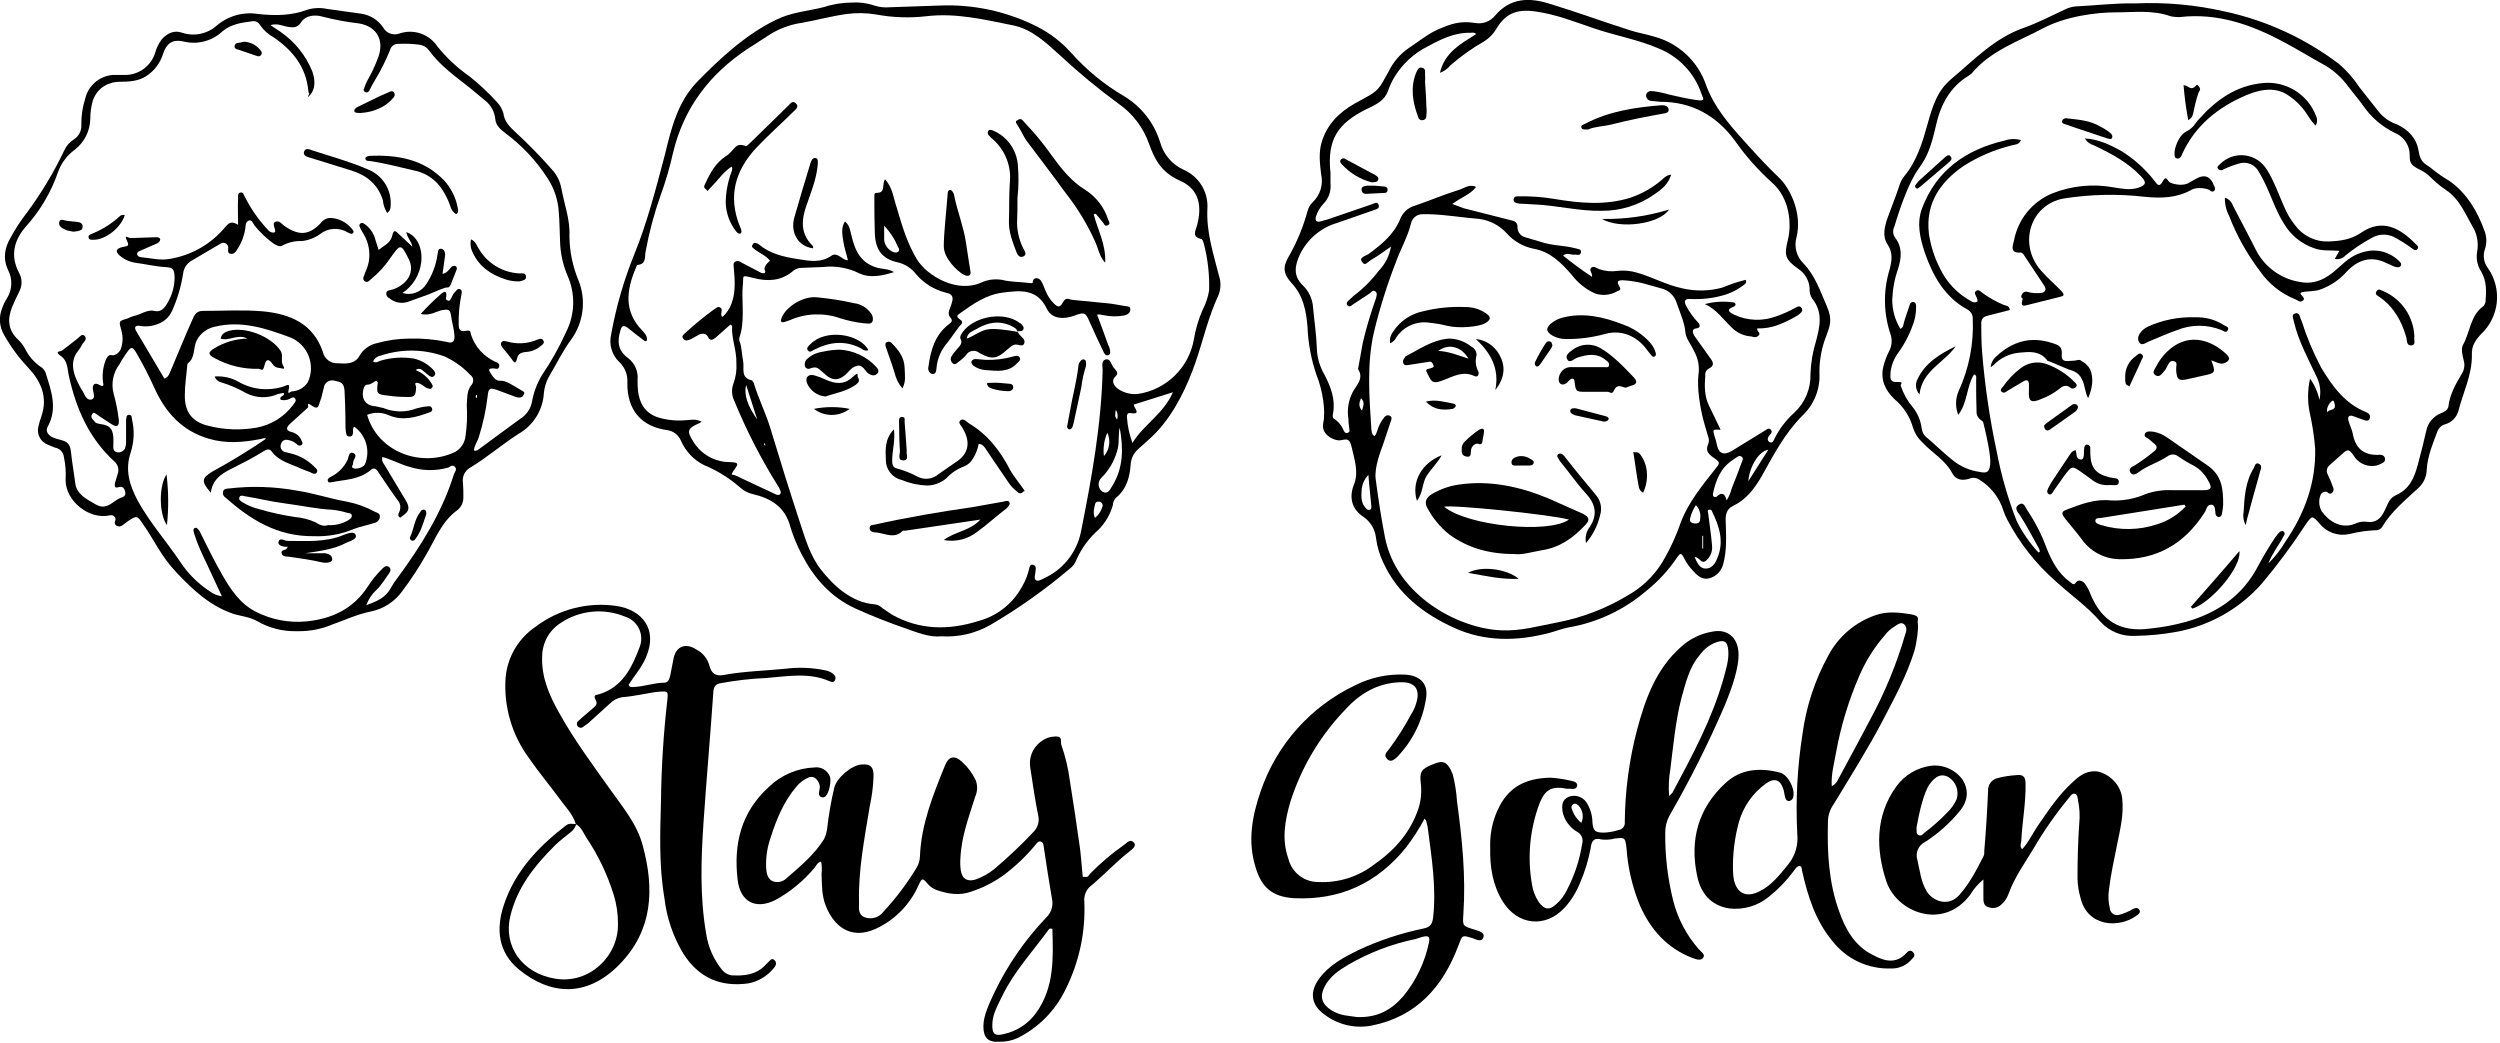 <svg width="587" height="245" viewBox="0 0 587 245" fill="none" xmlns="http://www.w3.org/2000/svg">
<g clip-path="url(#clip0_168_65442)">
<path d="M69.8 148.2C66.471 148.31 63.178 147.478 60.3 145.8C58.7 144.9 56.8 144.7 55 144.2C49.5 142.4 45.5 138.7 41.6 134.6C37.7 130.5 36.3 126.9 33.6 123.1C32.2 121 32.1 121 30 122.4L28.8 123.3C28.599 123.485 28.34 123.596 28.067 123.614C27.795 123.632 27.524 123.557 27.3 123.4C26.8 123 26.9 122.6 27.1 122.1C27.3 121.6 26.7 120.8 25.8 121C21 122.1 15.4 117.7 15.4 112.7C15.516 110.89 15.381 109.073 15 107.3C14.941 106.754 14.703 106.242 14.323 105.844C13.943 105.446 13.443 105.185 12.9 105.1L11.2 104.4C10.387 104.085 9.716 103.486 9.311 102.713C8.906 101.941 8.796 101.048 9 100.2C9.187 99.387 9.421 98.586 9.7 97.8C11.3 93.2 9.6 89.5 6.6 86.3C4.426 84.008 2.545 81.455 1 78.7C0.428 77.763 0.085 76.704 -0.001 75.61C-0.088 74.515 0.083 73.416 0.5 72.4C0.764 71.588 1.134 70.815 1.6 70.1C2.234 69.108 2.596 67.967 2.649 66.79C2.701 65.614 2.443 64.445 1.9 63.4C0.6 60.6 1.1 58.1 2.6 55.6C3.647 53.671 4.851 51.832 6.2 50.1C9.637 45.466 12.618 40.509 15.1 35.3C15.583 34.219 16.386 33.312 17.4 32.7C17.957 32.333 18.407 31.825 18.706 31.228C19.004 30.631 19.14 29.966 19.1 29.3C19.062 27.231 19.366 25.17 20 23.2C20.339 21.693 21.154 20.335 22.325 19.326C23.495 18.318 24.959 17.713 26.5 17.6H29.2C30.789 17.636 32.346 17.159 33.643 16.241C34.94 15.322 35.907 14.011 36.4 12.5C36.716 11.307 37.26 10.187 38 9.2C39.3 7.8 40.9 7 42.8 7.7C44.181 8.15 45.656 8.23 47.077 7.932C48.498 7.633 49.817 6.967 50.9 6C52.236 4.86 53.807 4.028 55.5 3.561C57.193 3.095 58.968 3.006 60.7 3.3C64.6 3.7 68.4 3.7 72.1 2.3C73.624 1.832 75.242 1.763 76.8 2.1L84.7 3.2C85.769 3.337 86.795 3.703 87.71 4.272C88.624 4.842 89.405 5.602 90 6.5C90.357 7.128 90.922 7.611 91.598 7.867C92.273 8.123 93.017 8.134 93.7 7.9C95.32 7.324 97.086 7.306 98.717 7.849C100.348 8.393 101.75 9.467 102.7 10.9C104.849 13.583 107.375 15.941 110.2 17.9C112.566 19.782 114.774 21.856 116.8 24.1C117.455 24.813 117.935 25.669 118.2 26.6C118.4 28.5 119.7 29.8 121 31C123.983 33.75 126.82 36.654 129.5 39.7C130.69 40.943 131.49 42.508 131.8 44.2C132.5 48 133.9 51.6 133.7 55.4C133.726 59.044 134.474 62.647 135.9 66C136.76 68.231 137.055 70.641 136.758 73.014C136.462 75.386 135.583 77.649 134.2 79.6C132.1 82.4 130.6 85.6 128.8 88.6C128.194 89.749 127.82 91.007 127.7 92.3C127.585 94.275 126.975 96.189 125.926 97.867C124.878 99.544 123.425 100.931 121.7 101.9C117.8 104.4 114.4 107.4 110.4 109.8C109.792 110.139 109.304 110.657 109 111.283C108.696 111.909 108.591 112.613 108.7 113.3C108.8 114.4 108.8 115.6 108.8 116.8C108.805 117.349 108.692 117.892 108.468 118.393C108.243 118.893 107.913 119.339 107.5 119.7C103.8 122.3 102.3 126.4 100.2 130C98.521 132.985 96.651 135.858 94.6 138.6C92.813 141.192 90.087 142.986 87 143.6C83.9 144.2 81 145.6 78.1 146.6C75.481 147.725 72.65 148.27 69.8 148.2V148.2ZM98.8 73.7C100.331 71.999 101.967 70.396 103.7 68.9C104.4 68.3 104.9 68.4 104.8 69.4C104.7 70.4 104.6 70.3 105.2 70.6C105.8 70.9 106.1 69.3 106.7 68.7C107.3 68.1 107.4 67.7 108 67.9C108.6 68.1 108.4 68.9 108.3 69.4C107.848 71.638 107.647 73.918 107.7 76.2C107.7 77.1 107.9 78 109.3 77.7C110.7 77.4 110.4 78 110.6 78.6C111.053 79.977 111.784 81.247 112.747 82.331C113.71 83.414 114.885 84.289 116.2 84.9C116.7 85.1 117.4 85.3 117.2 86.1C117 86.9 116.4 86.5 115.9 86.5C115.4 86.5 114.5 86.5 115 87.3C115.5 88.1 116.2 89.5 117.5 89.4C118.8 89.3 120.6 90.6 122 91.4C123.4 92.2 123.2 92.1 122.9 92.8C122.6 93.5 121.7 93.4 121.1 93.2L116.8 91.6C115 91 114.7 91.1 114.5 93C114.109 96.293 113.406 99.541 112.4 102.7C112.1 103.7 111.3 104.7 111.3 105.8C111.494 105.845 111.696 105.842 111.888 105.789C112.08 105.737 112.256 105.637 112.4 105.5L122.2 98.3C122.891 97.868 123.487 97.299 123.952 96.628C124.416 95.958 124.739 95.2 124.9 94.4C125.293 92.136 126.107 89.965 127.3 88C129.455 84.837 131.329 81.491 132.9 78C133.956 75.934 134.532 73.655 134.584 71.335C134.636 69.014 134.163 66.712 133.2 64.6C132.14 62.062 131.564 59.349 131.5 56.6C131.4 54.4 131.4 52.1 131.2 49.8C131.04 46.984 130.144 44.26 128.6 41.9C125.972 37.794 122.617 34.202 118.7 31.3C117.5 30.4 116.4 29.4 116.3 28C116.222 27.142 115.969 26.308 115.556 25.551C115.144 24.794 114.58 24.13 113.9 23.6L110.4 20.7C107 18 103.4 15.5 100.7 11.8C100.442 11.444 100.114 11.145 99.735 10.921C99.357 10.697 98.936 10.554 98.5 10.5C96.876 10.284 95.236 10.217 93.6 10.3C93.155 10.261 92.711 10.38 92.345 10.636C91.98 10.892 91.716 11.269 91.6 11.7C90.602 14.196 89.398 16.604 88 18.9C87.5 19.7 87.1 20.5 86.7 21.3C86.658 21.389 86.598 21.469 86.523 21.533C86.449 21.598 86.362 21.646 86.267 21.674C86.173 21.702 86.073 21.71 85.976 21.698C85.878 21.685 85.784 21.652 85.7 21.6C85.622 21.56 85.553 21.503 85.5 21.433C85.446 21.363 85.408 21.283 85.389 21.197C85.37 21.111 85.37 21.022 85.389 20.936C85.408 20.85 85.446 20.77 85.5 20.7L86.1 19.2C87.215 17.29 88.152 15.281 88.9 13.2C90.2 9.3 88.4 6.2 84.3 5.5C81.399 5.17 78.525 4.635 75.7 3.9C74 3.4 71.8 3.6 70.8 5.1C69.8 6.6 68.9 6.5 67.6 6.3C66.3 6.1 65.2 5.4 63.5 5.9L65.9 7.5C69.204 9.788 71.774 12.983 73.3 16.7C74.1 18.9 74 20.9 72.9 22.2C71.8 23.5 72.6 22.1 72.6 22C72.488 21.818 72.42 21.613 72.4 21.4C71.9 15.8 68.8 11.9 64.3 8.8C62.975 8.079 61.843 7.05 61 5.8C60.82 5.496 60.55 5.256 60.228 5.113C59.905 4.97 59.546 4.93 59.2 5C56.7 5.3 54.2 5.7 52.3 7.3C51.071 8.473 49.56 9.31 47.914 9.73C46.268 10.151 44.541 10.14 42.9 9.7C40.5 9.2 39.1 10.2 38.3 12.6C37.639 14.786 36.221 16.666 34.3 17.9C32.4 19.1 30.2 19.2 28 19.2C25.8 19.2 22.9 20.4 21.8 23.6C21.398 24.998 21.196 26.446 21.2 27.9C21.173 29.317 20.827 30.71 20.186 31.974C19.545 33.238 18.627 34.341 17.5 35.2C15.774 36.462 14.454 38.2 13.7 40.2C12.037 45.09 9.381 49.584 5.9 53.4C3.2 56.6 2.4 60.2 4.5 64.1C4.868 64.775 5.06 65.531 5.06 66.3C5.06 67.069 4.868 67.825 4.5 68.5C3.9 69.7 3.3 71 2.8 72.2C1.7 75 1.9 77.6 4.3 79.8C4.942 80.41 5.482 81.119 5.9 81.9C6.777 83.694 8.125 85.215 9.8 86.3C10.207 86.607 10.519 87.023 10.7 87.5C12 91.7 13.6 95.8 11.2 100.2C10.7 101.1 11.1 101.9 12 102.5C12.598 102.821 13.237 103.056 13.9 103.2C16 103.7 16.5 104.3 16.7 106.4C16.9 108.5 17.4 111.2 17.7 113.6C18 116 20.3 117.2 22.4 118.4C24.5 119.6 25.6 118.6 27.1 117.6C27.463 117.309 27.867 117.073 28.3 116.9C29 116.7 29.6 116.4 29.4 115.5C29.2 114.6 28.8 114.1 27.8 114.4C26.8 114.7 26.9 114 27 113.4L27.6 111.4C27.815 110.866 27.853 110.277 27.709 109.719C27.565 109.161 27.247 108.664 26.8 108.3C20.9 102.9 17.9 96 16.2 88.4C15.8 86.8 16 84.8 14.3 83.6C12.6 82.4 14.2 82.6 14.6 82.3L18.2 79.5C18.7 79.1 19.3 78.2 19.9 78.9C20.5 79.6 19.8 80.2 19.4 80.7C19.126 81.269 18.791 81.805 18.4 82.3C16.8 84.2 16.9 86.4 17.7 88.5C18.178 89.725 18.782 90.898 19.5 92C19.9 92.9 20.5 94.1 21.5 93.8C22.5 93.5 21.9 92.2 21.8 91.4C21.7 90.6 22 89.7 23.2 90.3C24.4 90.9 23.8 90.7 24.3 90.4C23.917 88.458 24.09 86.448 24.8 84.6C25.1 83.9 25.5 83.2 26.2 83.4C26.9 83.6 27.9 82.9 28.3 82.1C28.861 80.663 28.931 79.081 28.5 77.6C27.9 75.4 27.8 75.4 29.9 74.8C30.382 74.558 30.884 74.357 31.4 74.2C33 73.9 34.6 72.6 36.2 73C37.8 73.4 38.7 72.3 39.4 71C40.442 69.208 40.994 67.173 41 65.1C40.9 63.2 40.7 62.8 38.7 62.7C36.7 62.6 34.1 62 31.8 61.7C30.432 61.491 29.15 60.902 28.1 60C27.1 59.1 27.2 58.5 28.4 58.1C29.6 57.7 30.6 58.1 29.8 56.5C29 54.9 30.2 55.9 30.6 55.9L36.7 55.7C37.1 55.7 37.5 55.8 37.6 56.1C37.7 56.4 37.4 56.9 37 57.1L33.1 58.8C32.7 59 32.2 59.1 32.2 59.6C32.2 60.1 32.7 60.4 33.2 60.4C35.4 60.6 37.6 61.2 39.8 60.8C44.933 59.974 49.589 57.308 52.9 53.3C53.8 52.2 54.5 51.9 55.9 52.8C55.9 50.5 55.8 48.5 55.9 46.5C55.9 46 55.8 45.3 56.5 45.2C57.2 45.1 57.2 45.8 57.5 46.2C58.771 48.773 60.386 51.162 62.3 53.3C62.9 53.9 63.3 54.7 64.3 54.6C65.3 54.5 63.6 52.6 64.6 52.1C65.6 51.6 66.3 52.8 67 53.2C70.3 55.4 72.6 55.2 75.3 52.4C75.593 51.968 76.002 51.627 76.479 51.415C76.956 51.203 77.483 51.129 78 51.2C79.802 51.397 81.455 52.295 82.6 53.7C82.8 54 83.2 54.3 82.9 54.7C82.6 55.1 82.1 54.8 81.7 54.6C80.695 53.972 79.519 53.674 78.336 53.745C77.153 53.817 76.022 54.256 75.1 55C73.858 55.88 72.413 56.431 70.9 56.6C69.339 56.537 67.788 56.882 66.4 57.6C65.7 58.1 64.9 57.6 64.1 57.1C62.501 55.919 61.056 54.541 59.8 53C59.4 52.5 59.2 51.5 58.4 51.8C57.6 52.1 57.7 53 57.6 53.6C57.362 55.313 56.747 56.953 55.8 58.4C55.4 59 55.1 59.7 54.2 59.6C53.3 59.5 53.6 58.7 53.6 58.1C53.6 57.5 52.8 56.6 51.8 57.2L45 61.2C44.455 61.509 43.99 61.941 43.643 62.462C43.295 62.983 43.075 63.578 43 64.2C42.532 67.237 41.658 70.197 40.4 73C40.075 73.722 39.605 74.369 39.02 74.902C38.436 75.435 37.748 75.843 37 76.1C35.632 76.63 34.143 76.769 32.7 76.5C31.8 76.4 31.5 76.8 31.9 77.6L38.6 88.9C39.6 88.5 39.8 87.7 40.1 87C41.8 83 43.4 79 45.2 75C45.6 74 46.1 73 47.6 73C52.3 73 57 72.7 61.7 73.1C68 73.7 73.5 75.9 75.8 82.6C75.966 83.394 76.41 84.102 77.051 84.597C77.693 85.092 78.49 85.341 79.3 85.3C81.3 85.4 83.3 85.6 84.5 83.4C84.927 82.694 85.493 82.082 86.163 81.6C86.833 81.119 87.594 80.779 88.4 80.6C90.905 79.886 93.495 79.516 96.1 79.5C99.088 79.414 102.075 79.683 105 80.3C106.3 80.7 106.8 80.2 106.7 78.7C106.6 77.2 106.1 75.6 105.9 74.1C105.7 72.6 105.2 72.6 103.9 72.8C102.6 73 100.9 74.3 98.8 73.7V73.7ZM62.5 103C61.9 102.7 61.5 103.1 61.1 103.1C57 103.9 53 104.2 49 103C42.8 101.2 38.9 96.9 36.3 91.2C35.04 88.397 33.638 85.66 32.1 83C31.1 81.3 30.8 81.3 29.7 82.9C28.6 84.5 28.5 84.7 28 85.6C27.273 86.576 26.778 87.704 26.552 88.9C26.327 90.096 26.378 91.327 26.7 92.5C27.253 94.5 27.654 96.539 27.9 98.6C28 100.1 27.5 100.4 26.2 99.6C24.9 98.8 24.3 98.3 23.3 97.7C22.3 97.1 22.1 96.5 21.6 97.3C21.1 98.1 22 98.6 22.4 99.2C22.831 99.436 23.309 99.573 23.8 99.6C25.7 99.9 26.4 100.6 26.6 102.5C26.65 103.266 26.65 104.034 26.6 104.8C26.6 105.5 26.7 106 27.5 106.2C27.845 106.256 28.199 106.21 28.519 106.068C28.839 105.926 29.11 105.694 29.3 105.4C29.547 104.764 29.649 104.081 29.6 103.4V98.6C29.7 98.1 29.6 97.4 30.3 97.4C31 97.4 30.9 98 31 98.5C31.601 101.046 31.498 103.708 30.7 106.2C29.3 110.3 30.4 113.9 32.3 117.5C35.1 122.6 39 127 42.3 131.9C44.101 134.65 46.45 136.999 49.2 138.8C50.041 139.455 51.043 139.869 52.1 140C51.3 138.4 50.7 136.9 50 135.5C48.5 132.1 46.7 128.9 45.6 125.3C45.5 124.8 45.2 124.3 45.7 124C46.2 123.7 46.6 124.3 46.9 124.8C48.6 128.2 50.3 131.7 52.2 135C54.1 138.3 56.3 141.7 60 143.6C63.695 145.506 67.862 146.304 72 145.9C77.9 145.3 82.9 143 86.3 137.8C87.299 136.238 88.474 134.796 89.8 133.5C90.2 133.1 90.7 132.7 91.3 133.1C91.9 133.5 91.7 134.2 91.3 134.7C90.9 135.2 89.6 137.4 88.4 138.5C87.322 139.49 86.499 140.725 86 142.1C88.5 141.2 90.6 140.3 91.8 138C92.263 137.156 92.798 136.353 93.4 135.6C98.9 128.1 103.8 120.3 106.6 111.3C106.8 110.8 107.4 110.2 106.8 109.6C106.2 109 105.7 109.6 105.2 109.8C102.213 110.634 99.047 110.564 96.1 109.6C93.9 109 92 107.9 89.8 107.3C89.5 108.2 90 108.7 90.3 109.2L95.4 117.7C96.2 119.2 96.1 120 94.7 121C93.3 122 94.2 121.6 93.8 121.4C93.4 121.2 93.5 120.7 93.7 120.3C93.893 119.93 93.993 119.518 93.993 119.1C93.993 118.682 93.893 118.271 93.7 117.9C92 115.6 90.4 113.2 88.8 110.8C88.3 110 87.7 109.7 87 110.4C84.4 112.6 81.1 112.6 78 113.2C77.7 113.2 77.2 113.5 77 113C76.8 112.5 77.2 112.2 77.6 112C79.346 111.156 80.756 109.746 81.6 108C81.9 107.3 81.9 105.9 83 106.4C84.1 106.9 82.9 107.9 82.9 108.7C82.9 109.5 82.3 109.5 82.9 109.9C83.5 110.3 85.3 109.8 85.7 109C86.33 107.465 86.426 105.763 85.973 104.168C85.519 102.572 84.543 101.174 83.2 100.2C82.8 100.5 82.9 100.9 82.9 101.3C82.9 101.7 82.9 102.5 82.1 102.5C81.3 102.5 81.3 101.9 81.2 101.3C81.1 100.7 81.1 99 81.1 97.8C81.1 96.6 81 93.8 80.9 91.8C80.8 89.8 79.9 89.7 78.6 89.4C78.309 89.308 78.001 89.284 77.699 89.329C77.397 89.375 77.11 89.489 76.859 89.663C76.608 89.837 76.4 90.065 76.251 90.332C76.102 90.598 76.016 90.895 76 91.2C75.7 92.1 75.6 93.2 75.2 94.1C74.8 95 74.9 96.4 73.3 95.3C71.7 94.2 72.6 95.4 72.3 95.7L68 99.6C67.3 100.3 67 101 68.3 101.4C68.811 101.497 69.293 101.709 69.709 102.021C70.125 102.333 70.464 102.737 70.7 103.2C70.8 103.6 71.3 104.1 70.8 104.5C70.627 104.617 70.415 104.662 70.209 104.624C70.004 104.587 69.821 104.471 69.7 104.3C69.111 103.771 68.382 103.424 67.6 103.3C67.268 103.208 66.914 103.251 66.614 103.419C66.314 103.588 66.093 103.869 66 104.2C65.919 104.376 65.876 104.567 65.873 104.761C65.87 104.955 65.908 105.147 65.983 105.326C66.058 105.504 66.169 105.665 66.31 105.799C66.451 105.932 66.618 106.035 66.8 106.1L68.4 106.5C70.5 107.023 72.407 108.133 73.9 109.7C74.2 110 74.7 110.3 74.4 110.9C74.1 111.5 73.4 111.2 72.9 110.9L70.8 110.1C68.4 108.9 65.5 108.4 63.8 106C63.2 105.2 62.5 105.6 61.8 106C60.056 107.097 58.253 108.098 56.4 109C53.5 110.6 50 111.6 49.5 115.7C47.2 113 47.3 112.3 49.9 110.7C54.227 108.348 58.432 105.778 62.5 103V103ZM50.4 88.4C52.388 88.243 54.377 88.697 56.1 89.7C57.698 90.6 59.468 91.153 61.294 91.326C63.12 91.498 64.962 91.285 66.7 90.7C67.3 90.5 68.2 89.8 67.8 91.4C67.4 93 68.2 91.9 68.5 91.9C69.265 91.871 70.01 91.655 70.673 91.271C71.335 90.888 71.894 90.349 72.3 89.7C72.741 88.739 72.983 87.698 73.009 86.64C73.035 85.583 72.846 84.531 72.454 83.549C72.061 82.567 71.472 81.675 70.724 80.927C69.975 80.179 69.083 79.592 68.1 79.2C62.4 77.1 56.7 75.2 50.5 76.7C49.59 76.878 48.73 77.258 47.986 77.811C47.242 78.365 46.632 79.079 46.2 79.9C45.3 81.7 45.9 84 44.1 85.3C44 85.4 44.1 85.5 44 85.5C43.8 87.9 43.4 90.3 43.4 92.7C43.3 96.7 45.1 99.1 49 100C52.696 100.933 56.547 101.069 60.3 100.4C63.697 99.76 66.73 97.869 68.8 95.1C69.1 94.6 69.7 94.2 69.3 93.6C68.9 93 68.4 93.5 67.9 93.7C67.339 93.964 66.706 94.035 66.1 93.9C66.02 93.9 65.944 93.868 65.888 93.812C65.832 93.756 65.8 93.68 65.8 93.6C65.8 92.9 66.8 93.1 66.7 92.3H66.3L65.3 92.5C64.116 93.036 62.826 93.296 61.527 93.261C60.228 93.227 58.954 92.898 57.8 92.3C55.871 91.207 53.825 90.335 51.7 89.7C51.399 89.596 51.125 89.425 50.9 89.2C50.675 88.975 50.504 88.701 50.4 88.4V88.4ZM86.2 97.4C88.7 106.2 99 109.9 106.9 106.1C107.561 105.714 108.123 105.178 108.54 104.535C108.957 103.893 109.217 103.162 109.3 102.4C109.65 100.017 109.75 97.604 109.6 95.2C109.7 93.6 109.6 91.8 110.6 90.5C110.776 90.336 110.913 90.134 111.001 89.909C111.088 89.684 111.124 89.442 111.104 89.202C111.085 88.961 111.012 88.728 110.89 88.52C110.768 88.312 110.6 88.134 110.4 88C108.692 86.198 106.655 84.738 104.4 83.7C99.567 81.936 94.278 81.865 89.4 83.5C89.004 83.557 88.63 83.716 88.314 83.961C87.999 84.207 87.752 84.53 87.6 84.9C88.3 85.3 88.8 84.9 89.3 84.7C91.861 83.936 94.563 83.765 97.2 84.2C98.971 84.615 100.575 85.556 101.8 86.9C102.1 87.3 102.4 87.7 102 88.2C101.6 88.7 101.1 88.5 100.6 88.1L99 86.8C98.791 86.651 98.537 86.58 98.282 86.598C98.026 86.616 97.785 86.723 97.6 86.9C99.137 87.504 100.436 88.592 101.3 90C101.5 90.3 101.8 90.7 101.4 91.1C101 91.5 100.6 91.2 100.2 91.1C99.8 91 98.9 90 98 89.9C97.1 89.8 97.7 90.5 97.7 90.9C97.6 93 97.4 93.3 95.3 93.2C93.928 93.2 92.558 93.099 91.2 92.9C88.4 92.6 88.4 92.5 88.7 89.8L88.4 89.4C87.7 89.6 87.2 90.3 86.4 90.3C85.6 90.3 85.5 90.9 85.3 91.5C84.8 93.7 85.9 95.3 88.2 95.4L90 95.8C92.491 96.834 95.284 96.87 97.8 95.9C98.713 95.637 99.652 95.469 100.6 95.4C101.1 95.3 101.4 95.6 101.5 96.1C101.502 96.27 101.442 96.434 101.331 96.563C101.221 96.692 101.068 96.776 100.9 96.8C97.7 98 94.5 98.9 91.3 97.5C90.501 97.14 89.637 96.946 88.76 96.929C87.884 96.912 87.013 97.072 86.2 97.4V97.4ZM112 93.1V92.7C111.7 92.7 111.8 92.9 111.7 93.1C111.6 93.3 111.8 93.3 111.9 93.4C112 93.5 112 93.2 112 93.1Z" fill="black"/>
<path d="M135.199 193.5C134.499 191.1 132.699 189.4 131.199 187.3C129.699 185.2 126.399 181.2 124.199 178C120.225 172.607 118.278 165.986 118.699 159.3C118.881 156.887 119.605 154.546 120.817 152.451C122.029 150.356 123.698 148.561 125.699 147.2C128.408 145.138 131.503 143.642 134.802 142.801C138.1 141.959 141.534 141.789 144.899 142.3C150.499 143.2 154.599 147.5 151.699 154.3C150.699 156.7 148.899 158.7 147.599 160.8C147.899 161.5 148.399 161.3 148.899 161.3C151.299 161.2 153.599 160.3 155.999 160.3C156.799 160.3 157.099 159.6 157.299 158.9C157.499 158.2 157.799 156.2 158.099 154.9C158.599 151.8 160.899 150.8 163.499 152.5C164.265 152.89 164.938 153.44 165.473 154.113C166.008 154.786 166.392 155.566 166.599 156.4C167.099 158.2 168.099 158.8 169.799 158.5C174.699 157.6 179.699 157.5 184.599 157C187.667 156.632 190.775 156.767 193.799 157.4C194.65 157.532 195.428 157.956 195.999 158.6C196.115 158.779 196.177 158.987 196.177 159.2C196.177 159.413 196.115 159.622 195.999 159.8C195.799 160.2 195.399 160.2 194.899 160C189.999 157.8 184.899 158.8 179.899 159.2C176.342 159.353 172.8 159.754 169.299 160.4C167.999 160.6 167.599 161.2 167.499 162.4C166.799 172.6 165.899 182.7 165.199 192.9C164.599 201.6 164.299 210.5 165.799 219.2C166.262 222.358 167.576 225.331 169.599 227.8C170.134 228.437 170.879 228.862 171.699 229C174.699 229.2 177.599 228.9 179.799 226.5L180.299 226C180.699 225.7 181.099 224.8 181.799 225.4C182.499 226 182.199 226.8 181.599 227.4C180.107 229.226 178.017 230.466 175.699 230.9C169.199 231.8 164.099 229.6 160.499 224C158.059 219.979 156.523 215.475 155.999 210.8C154.699 203.2 154.999 195.6 155.199 188C155.294 180.08 155.795 172.169 156.699 164.3C156.899 162.3 156.799 162.3 154.899 162.4C152.999 162.5 149.099 163.5 146.099 163.7C144.994 163.869 143.975 164.396 143.199 165.2L137.999 169.9L136.999 170.6C136.915 170.688 136.814 170.758 136.702 170.805C136.591 170.853 136.471 170.878 136.349 170.878C136.228 170.878 136.107 170.853 135.996 170.805C135.884 170.758 135.783 170.688 135.699 170.6C135.605 170.502 135.535 170.383 135.493 170.253C135.452 170.124 135.44 169.986 135.459 169.852C135.479 169.717 135.528 169.588 135.604 169.475C135.681 169.362 135.781 169.268 135.899 169.2C136.899 168.2 137.999 167.4 138.999 166.5C139.999 165.6 140.399 165.4 139.799 164.2C139.199 163 140.199 163.2 140.699 163C146.199 161.3 148.399 156.7 150.199 151.9C150.466 151.212 150.589 150.477 150.561 149.74C150.533 149.003 150.354 148.28 150.035 147.615C149.717 146.949 149.265 146.356 148.708 145.872C148.152 145.388 147.502 145.023 146.799 144.8C144.339 143.772 141.663 143.371 139.01 143.633C136.357 143.895 133.81 144.811 131.599 146.3C130.293 147.143 129.217 148.297 128.467 149.658C127.716 151.02 127.315 152.546 127.299 154.1C127.099 159.1 128.999 163.3 131.299 167.4C134.799 173.7 139.099 179.5 143.299 185.4C146.199 189.5 149.599 193.5 150.899 198.5C153.699 208.7 153.299 218.4 145.499 226.4C137.699 234.4 129.099 233.6 121.799 227.6C116.999 223.6 116.399 218.2 118.299 212.5C120.899 204.6 126.399 198.8 132.899 193.8C133.699 193.2 134.499 193.5 135.299 193.5C135.085 194.259 134.629 194.926 133.999 195.4C132.799 196.4 131.399 197.4 130.299 198.5C125.499 203.3 121.399 208.4 119.799 215.2C118.199 222 122.399 228.5 130.399 229.8C138.399 231.1 145.199 224.5 145.099 217C145.125 214.662 144.787 212.335 144.099 210.1C142.623 205.348 140.467 200.835 137.699 196.7C136.999 195.6 136.499 194.2 135.199 193.5Z" fill="black"/>
<path d="M346.399 5.4C347.272 5.553 348.17 5.467 348.998 5.15C349.825 4.833 350.552 4.297 351.099 3.6C354.699 -0.6 359.199 -0.6 363.899 0.9C370.199 2.8 376.399 5.1 382.699 7.1C384.499 7.7 386.499 8 388.399 8.6C391.214 9.35 393.8 10.783 395.928 12.771C398.056 14.76 399.66 17.243 400.599 20C402.499 25.2 405.999 29.2 409.599 33.2C413.199 37.2 414.899 39 417.699 41.7C420.499 44.4 423.199 50.3 421.799 55.8C421.508 56.876 421.512 58.01 421.811 59.084C422.111 60.157 422.694 61.13 423.499 61.9C426.199 64.7 427.399 68.4 428.899 71.8C430.399 75.2 429.599 76.6 428.799 78.9C427.72 81.638 427.177 84.558 427.199 87.5C427.314 89.374 427.015 91.25 426.324 92.996C425.632 94.741 424.566 96.313 423.199 97.6C418.999 101.8 416.399 106.9 413.599 111.9C411.899 114.8 409.999 117.3 406.899 118.8C405.299 119.6 405.099 121 405.199 122.6C405.299 125.9 405.499 129.2 404.599 132.5C404.393 133.295 403.979 134.019 403.399 134.6C402.818 135.18 402.093 135.594 401.299 135.8C399.599 136.2 398.499 135.1 397.499 134C396.699 133.17 396.025 132.226 395.499 131.2C394.799 129.8 394.599 129.7 393.699 131C391.734 133.91 389.341 136.506 386.599 138.7C381.418 143.155 375.13 146.126 368.399 147.3C366.799 147.6 365.299 148.2 363.799 148.6C356.199 150.6 348.599 150.7 341.399 147.4C334.199 144.1 328.199 139.5 324.799 132.1C323.933 130.302 323.36 128.378 323.099 126.4C323.006 125.407 322.698 124.445 322.198 123.582C321.697 122.719 321.015 121.974 320.199 121.4C317.399 119.6 316.699 116.8 317.899 113.8C319.099 110.8 317.999 107.9 317.399 105.1C316.799 102.3 315.699 103.4 314.399 103.4C313.099 103.4 310.099 102 310.699 99.3C311.299 96.6 310.599 91.7 309.099 88C307.853 84.356 307.146 80.549 306.999 76.7C306.699 73 305.999 69.4 303.299 66.5C300.599 63.6 301.699 61.8 302.899 59.7C304.657 56.506 306.033 53.116 306.999 49.6C307.2 48.804 307.615 48.078 308.199 47.5C309.082 46.672 309.732 45.626 310.083 44.468C310.434 43.309 310.474 42.079 310.199 40.9C309.899 38.4 309.599 35.9 310.299 33.5C311.499 29.3 314.399 26.4 318.099 24.3C321.799 22.2 323.199 21.9 324.699 19.2L326.099 16.7C327.188 14.477 328.844 12.58 330.899 11.2C333.199 9.7 335.299 7.9 337.899 6.8C340.499 5.7 342.799 4.8 346.399 5.4ZM373.799 65C373.999 64.1 372.999 63.5 373.599 62.9C374.199 62.3 374.899 63 375.499 63.2C376.878 63.684 378.355 63.822 379.799 63.6C381.311 63.435 382.84 63.571 384.299 64C387.899 65 391.199 66.9 394.999 67.7C398.132 68.435 401.4 68.366 404.499 67.5C406.246 66.751 408.052 66.149 409.899 65.7C410.099 66.2 409.999 66.5 409.699 66.7C408.146 67.969 406.339 68.89 404.399 69.4C401.958 70.065 399.426 70.335 396.899 70.2C395.599 70.1 395.299 70.7 395.899 71.8C396.624 73.182 397.533 74.46 398.599 75.6C399.199 76.2 399.399 77 398.299 77.1C397.199 77.2 397.399 78.1 397.799 78.8L401.499 84C402.199 84.9 402.699 85.8 401.299 86.5C400.985 86.648 400.727 86.893 400.565 87.2C400.403 87.506 400.344 87.858 400.399 88.2C400.199 90.7 400.199 93.1 401.299 95.3L403.999 100.9C402.099 100.8 402.099 100.8 402.599 102.5C402.812 103.086 402.979 103.688 403.099 104.3C403.499 106.5 404.699 107 406.599 105.9L414.399 101.1C414.799 100.9 415.299 100.3 415.799 100.9C416.299 101.5 415.699 101.9 415.399 102.3C415.099 102.7 414.799 103.4 415.499 103.8C416.199 104.2 416.499 103.4 416.699 102.9C417.847 100.632 419.407 98.598 421.299 96.9C422.546 95.743 423.53 94.332 424.186 92.762C424.841 91.192 425.153 89.5 425.099 87.8C425.19 85.187 425.627 82.598 426.399 80.1C427.299 76.7 428.099 73.3 425.499 70.1C425.037 69.389 424.826 68.545 424.899 67.7C424.842 66.775 424.568 65.877 424.098 65.078C423.629 64.278 422.979 63.601 422.199 63.1C419.099 60.9 418.899 59.9 419.799 56.3C420.699 52.7 420.299 46.6 416.099 42.9C412.839 39.972 409.92 36.684 407.399 33.1C403.099 27.2 397.299 23.9 389.899 23.9L387.799 23.7C387.454 23.7 387.124 23.563 386.88 23.319C386.636 23.076 386.499 22.745 386.499 22.4C386.599 21.5 387.399 21.3 388.099 21.4C389.386 21.561 390.657 21.828 391.899 22.2C394.099 22.7 396.199 23.2 398.399 23.5C400.599 23.8 399.899 23.2 399.499 22C398.692 19.619 397.38 17.439 395.655 15.61C393.929 13.78 391.83 12.345 389.499 11.4C384.699 9.3 379.399 8.4 374.399 6.7C369.399 5 365.399 3.4 360.599 2.7C355.799 2 353.299 3.4 351.199 7C350.51 8.089 349.588 9.011 348.499 9.7C345.687 11.301 343.041 13.177 340.599 15.3C339.943 16.114 339.079 16.736 338.099 17.1C339.199 12.3 342.999 10.3 346.599 8C346.099 7.5 345.699 7.7 345.299 7.7C341.099 7.6 337.599 9.6 334.099 11.5C331.055 13.29 328.564 15.886 326.899 19C326.472 19.84 326.105 20.709 325.799 21.6C324.799 24 322.499 24.8 320.499 25.8C314.499 28.9 311.499 32.4 312.399 40.6V43.1C312.495 44 312.383 44.91 312.07 45.76C311.758 46.61 311.255 47.376 310.599 48C309.876 48.812 309.331 49.766 308.999 50.8C308.699 51.8 309.099 52.2 309.999 52L311.799 51.5L322.299 47.9C322.799 47.7 323.399 47.3 323.699 48.1C323.999 48.9 323.299 49.1 322.699 49.3L314.099 52.3C312.167 52.845 310.374 53.796 308.839 55.089C307.304 56.382 306.063 57.989 305.199 59.8C304.099 62.2 303.499 64.7 305.899 67C307.299 68.347 308.153 70.163 308.299 72.1C308.599 75.4 309.099 78.6 309.199 81.9C309.289 84.05 309.907 86.145 310.999 88C312.499 90.9 313.599 93.8 312.999 97.1C312.899 97.5 312.799 98.1 313.199 98.3C314.245 98.964 315.051 99.945 315.499 101.1C315.699 101.4 315.899 101.9 316.499 101.6C317.099 101.3 316.799 100.9 316.799 100.5C316.683 99.772 316.616 99.037 316.599 98.3C316.265 96.18 316.615 94.008 317.599 92.1C318.499 90.4 320.299 88.9 318.899 86.7C318.799 86.7 318.899 86.6 318.899 86.5C319.299 84.5 319.599 82.4 319.999 80.4C320.834 76.877 321.869 73.405 323.099 70C323.199 69.5 323.499 68.8 322.899 68.4C322.299 68 321.999 68.6 321.599 68.9L317.499 71.6C317.199 71.9 316.799 72.1 316.399 71.7C315.999 71.3 316.299 70.9 316.599 70.6L317.799 69.5C320.065 67.785 322.083 65.766 323.799 63.5C325.275 61.958 326.251 60.006 326.599 57.9C324.999 59 323.699 60 322.299 60.8C320.899 61.6 320.599 62.6 319.799 61.5C318.999 60.4 320.699 60.1 321.399 59.6C324.399 57.4 327.199 55.1 328.699 51.6C328.974 50.809 329.435 50.096 330.044 49.521C330.654 48.947 331.393 48.528 332.199 48.3C335.699 47.1 338.999 45.7 342.499 44.6C343.699 44.3 344.899 43.1 346.599 43.9C345.099 45.8 342.899 46.4 340.999 47.9L343.699 48.9L355.099 51.8C355.284 51.825 355.462 51.886 355.622 51.98C355.783 52.074 355.923 52.199 356.035 52.348C356.147 52.497 356.228 52.667 356.273 52.847C356.318 53.028 356.327 53.216 356.299 53.4C356.304 53.928 356.483 54.44 356.809 54.855C357.134 55.271 357.588 55.568 358.099 55.7L361.799 56.8C364.399 57.7 367.299 57.6 369.899 58.3C370.399 58.5 371.399 58.4 371.199 59.3C370.999 60.2 370.199 59.7 369.599 59.8C368.999 59.9 367.999 59.2 366.999 60C369.199 61.8 371.399 63.4 373.799 65ZM322.699 102.4C323.199 102 323.199 101.5 323.399 101.1C323.681 100.086 324.157 99.135 324.799 98.3C325.099 97.8 325.599 97.3 326.299 97.6C326.999 97.9 326.699 98.6 326.499 99.1C326.299 99.6 325.399 102.5 324.799 104.2C324.199 105.9 322.699 109.6 322.999 112.4C323.599 117 324.299 121.6 325.199 126.2C327.899 140 342.699 147.7 352.599 148C356.999 148.2 361.199 147 365.399 146.2C371.337 145.091 377.028 142.923 382.199 139.8C385.458 137.974 388.208 135.361 390.199 132.2C392.04 129.136 393.549 125.884 394.699 122.5C396.499 117.9 399.599 114.1 402.599 110.3C403.899 108.7 403.999 108.6 402.399 107.5C400.799 106.4 400.499 105.7 401.099 104.2C401.3 103.686 401.3 103.115 401.099 102.6C400.599 100.9 400.099 99.3 399.699 97.6C399.299 95.9 398.399 91.2 398.799 88C399.08 86.107 398.728 84.174 397.799 82.5C397.099 80.9 395.799 79.5 395.699 77.8C395.599 76.1 394.499 73.4 393.699 71.2C393.452 70.339 392.979 69.559 392.328 68.944C391.677 68.328 390.873 67.898 389.999 67.7L385.699 66.5C384.158 66.12 382.584 65.886 380.999 65.8C380.099 65.8 379.499 66 380.099 67C380.699 68 380.499 68.1 379.699 68.4C378.918 68.85 378.05 69.128 377.153 69.215C376.256 69.301 375.351 69.194 374.499 68.9C372.37 67.936 370.515 66.459 369.099 64.6C366.599 61.7 363.999 59.1 360.099 58.4C357.663 57.918 355.451 56.654 353.799 54.8C352.106 52.929 349.801 51.724 347.299 51.4C343.399 51.1 339.499 50.4 335.599 50.3H333.999C333.362 50.289 332.741 50.504 332.247 50.907C331.753 51.309 331.417 51.874 331.299 52.5C330.499 55.7 328.799 58.6 327.699 61.7C325.639 67.014 323.936 72.46 322.599 78C320.899 85.5 321.499 93.2 321.999 100.8C322.099 101.3 321.999 101.9 322.699 102.4ZM405.399 117.5C405.955 116.642 406.361 115.695 406.599 114.7C407.399 112.7 408.199 110.7 408.899 108.7C409.099 108.2 409.499 107.6 408.899 107.2C408.299 106.8 407.799 107.4 407.299 107.7L406.999 107.9C403.999 109.8 402.899 112.7 402.199 115.9C402.199 116.2 402.199 116.5 402.399 116.6C402.521 116.686 402.67 116.723 402.818 116.704C402.966 116.686 403.102 116.613 403.199 116.5C404.199 115.6 404.999 115.7 405.399 117.5ZM397.899 130.8C398.499 132.2 399.099 133.5 400.499 133.5C401.899 133.5 402.699 132.4 403.199 131.1C404.899 127.2 403.699 123.6 401.999 120.1C401.899 119.7 401.599 119.6 401.199 119.7C400.799 119.8 401.099 120.3 401.099 120.7C401.399 123.2 401.799 125.7 401.999 128.2C402.06 128.862 401.954 129.529 401.692 130.14C401.43 130.751 401.02 131.287 400.499 131.7C399.399 132.5 399.099 130.8 397.899 130.8ZM321.299 111.5C320.31 112.523 319.739 113.878 319.699 115.3C319.599 116.7 319.599 118.2 320.699 119.3C320.783 119.458 320.917 119.583 321.08 119.655C321.243 119.728 321.426 119.743 321.599 119.7C321.999 119.6 321.999 119.2 321.999 118.9C321.799 116.5 321.499 114.2 321.299 111.5V111.5ZM410.499 113L415.199 105.6C412.999 105.9 410.799 109.5 410.499 113V113ZM398.199 118.6C397.602 119.485 397.163 120.466 396.899 121.5C396.599 122.2 396.899 122.8 397.799 122.9C398.699 123 399.199 122.7 399.199 121.8C399.296 121.226 399.256 120.636 399.082 120.08C398.908 119.524 398.606 119.017 398.199 118.6V118.6ZM319.799 96.4C320.099 95.4 320.399 94.7 319.899 93.9C319.399 93.1 319.499 93.9 319.399 94C319.208 94.392 319.144 94.834 319.216 95.264C319.288 95.694 319.491 96.091 319.799 96.4V96.4ZM399.899 125.8H399.699V128.8H399.899V125.8Z" fill="black"/>
<path d="M192.799 202.3C191.899 202.5 191.699 203.2 191.299 203.7C188.736 206.788 185.615 209.366 182.099 211.3C177.399 213.7 173.799 211.7 173.199 206.6C172.199 198.2 173.999 190.7 180.499 184.8C183.378 182.001 187.188 180.363 191.199 180.2C191.936 180.094 192.686 180.232 193.337 180.593C193.987 180.954 194.501 181.519 194.799 182.2C195.299 183.2 194.699 186.1 193.899 186.9C193.792 187.029 193.651 187.125 193.492 187.178C193.333 187.231 193.162 187.239 192.999 187.2C192.894 187.188 192.792 187.154 192.7 187.102C192.607 187.05 192.526 186.98 192.461 186.897C192.396 186.813 192.348 186.717 192.32 186.615C192.292 186.512 192.285 186.405 192.299 186.3C192.299 185.8 192.499 185.2 192.499 184.7C192.499 184.2 191.799 182 189.999 182.5C188.826 182.962 187.793 183.72 186.999 184.7C183.999 188.2 182.299 192.4 180.899 196.8C180.114 199.081 179.774 201.491 179.899 203.9C179.999 205.1 180.199 206.3 181.399 206.9C181.958 207.114 182.567 207.162 183.153 207.038C183.738 206.914 184.276 206.623 184.699 206.2C187.899 203.4 191.199 200.7 193.499 197C193.837 196.269 194.072 195.495 194.199 194.7C194.563 191.401 195.131 188.128 195.899 184.9C196.499 182.6 199.899 179.7 202.299 179.5C204.699 179.3 205.199 180.4 205.099 182.6C204.997 184.888 204.695 187.164 204.199 189.4C202.999 196.8 201.499 204.3 201.699 211.9C201.699 213.2 201.399 214.8 203.099 215.4C203.861 215.668 204.689 215.687 205.462 215.453C206.235 215.22 206.914 214.746 207.399 214.1C210.393 210.886 213.041 207.367 215.299 203.6C215.729 202.834 215.969 201.977 215.999 201.1C216.299 193.5 219.099 186.6 221.899 179.7C222.799 177.5 224.199 177.3 225.899 178.9C227.245 180.103 228.333 181.566 229.099 183.2C229.568 184.43 229.532 185.796 228.999 187C227.499 191.8 225.699 196.5 225.499 201.6C225.432 202.534 225.466 203.473 225.599 204.4C225.899 206.4 227.199 207.1 229.099 206.5C230.654 205.939 232.106 205.128 233.399 204.1C236.667 201.35 239.773 198.411 242.699 195.3C243.172 194.821 243.52 194.233 243.712 193.588C243.904 192.942 243.934 192.26 243.799 191.6C242.999 187.8 242.499 184 241.899 180.2C241.299 176.4 244.199 173.4 246.999 173C249.799 172.6 248.899 173.9 249.199 174.9C250.159 177.622 250.829 180.438 251.199 183.3C251.999 188.4 252.799 193.5 253.499 198.6C253.799 200.6 253.899 202.6 254.099 204.5C254.299 206.4 254.099 205.8 254.799 205.9C255.499 206 255.599 205.6 255.899 205.2C258.353 202.694 261.031 200.418 263.899 198.4C264.599 197.9 265.399 196.9 266.199 197.8C266.999 198.7 265.799 199.4 265.099 200C261.899 202.5 259.099 205.6 255.899 208.2C255.427 208.644 255.065 209.19 254.839 209.798C254.614 210.405 254.531 211.056 254.599 211.7C254.911 218.829 253.396 225.92 250.199 232.3C247.832 237.236 243.893 241.246 238.999 243.7C237.623 244.34 236.116 244.648 234.599 244.6C231.999 244.8 230.899 243.6 230.899 241C230.899 238.4 232.299 235.6 233.499 233C236.595 226.571 240.678 220.667 245.599 215.5C246.208 214.94 246.658 214.228 246.904 213.438C247.15 212.648 247.183 211.807 246.999 211C246.299 207 245.699 203 245.099 199C244.999 198.4 244.999 197.8 244.399 197.6C243.799 197.4 243.399 198 243.099 198.4C240.867 201.099 238.315 203.517 235.499 205.6C233.261 207.185 230.801 208.432 228.199 209.3C225.299 210.4 222.499 209.9 219.699 208.9C218.967 208.585 218.317 208.106 217.799 207.5C216.599 206.1 216.499 206.1 215.699 207.8C213.707 212.354 210.113 216.019 205.599 218.1C199.599 220.8 195.699 217.3 193.899 212.7C192.899 210.2 192.999 207.7 192.899 205.2C193.016 204.234 192.983 203.256 192.799 202.3V202.3ZM247.099 218.1C246.599 217.9 246.299 218.1 246.199 218.3C242.499 223.4 238.199 228 235.399 233.7C234.399 235.8 233.099 237.9 232.999 240.4C232.899 242.9 233.699 243.3 235.699 242.8C238.763 242.129 241.47 240.348 243.299 237.8C247.599 231.8 247.299 224.9 247.099 218.1V218.1Z" fill="black"/>
<path d="M220.9 149.4C218.1 149.7 215.1 148.4 212.2 147.4C209.3 146.4 204.6 144.6 200.9 142.9C195 140.2 191.1 135.7 188.2 130.1C187.147 128.082 186.277 125.974 185.6 123.8C184.4 119 181 117 176.7 116C175.579 115.734 174.546 115.183 173.7 114.4C171.204 112.219 168.366 110.462 165.3 109.2C162.887 107.992 160.976 105.975 159.9 103.5C159.63 102.841 159.193 102.265 158.632 101.826C158.071 101.388 157.405 101.103 156.7 101C150.7 100.2 147.2 96.4 147.3 89.8C147.361 88.909 147.222 88.016 146.893 87.185C146.564 86.355 146.054 85.608 145.4 85C144.543 84.177 143.917 83.144 143.584 82.004C143.25 80.863 143.222 79.655 143.5 78.5C144.655 72.098 146.465 65.832 148.9 59.8C152 52.2 154 44.3 156.1 36.4C157.6 30.2 159.1 23.9 163.8 19.1C168.5 14.3 175.7 7.3 183.7 4C186.8 2.8 190.1 2.5 193.3 1.7C195.463 0.987 197.723 0.616 200 0.6C201.796 0.481 203.597 0.718 205.3 1.3C206.494 1.684 207.753 1.82 209 1.7L220.7 1.3C228.636 0.975 236.522 2.697 243.6 6.3C246.63 7.85 249.343 9.953 251.6 12.5C255.123 16.447 259.239 19.821 263.8 22.5C267.92 24.941 270.985 28.826 272.4 33.4C272.793 34.831 273.499 36.157 274.468 37.281C275.436 38.406 276.643 39.3 278 39.9C279.721 40.667 281.168 41.938 282.15 43.545C283.132 45.152 283.603 47.02 283.5 48.9C283.2 54.5 284.9 59.5 286.2 64.7C286.72 66.196 286.684 67.828 286.1 69.3C283.7 74.4 282.5 79.9 280.7 85.1C278.9 90.3 276 96.7 271.6 101.4C270.3 102.8 268.7 104.1 267.3 105.4C266.288 106.262 265.644 107.478 265.5 108.8C265.3 111.9 264.6 114.8 262 116.9C261.568 117.363 261.319 117.967 261.3 118.6C260.691 120.796 259.519 122.796 257.9 124.4C255.728 126.311 253.989 128.663 252.8 131.3C252.481 132.222 251.888 133.024 251.1 133.6C245.321 138.49 239.132 142.873 232.6 146.7C229.053 148.736 224.981 149.676 220.9 149.4V149.4ZM209.9 63.9C207.2 64.7 204.5 65.4 201.8 64.2C199.142 62.87 196.152 62.349 193.2 62.7L188.1 62.9C187.311 62.922 186.56 63.244 186 63.8C183.3 66 180.2 66.1 177 65.3C173.8 64.5 174.7 64.6 174.4 67.2C174.1 69.8 174.8 74.3 174 77.9C173.9 78.7 173.3 79.5 173.7 80.3C174.1 81.1 174.2 83.4 174.5 84.9C174.8 86.4 173.8 88.7 176.5 89.3C176.742 89.47 176.918 89.717 177 90C178.1 93.6 179.8 97 180.9 100.6C183.1 107.9 185.4 115.3 187.8 122.6C189.1 126.5 190.2 130.5 192.8 133.8C195.4 137.1 199.7 141.5 205.4 141.9C206.084 141.992 206.717 142.308 207.2 142.8L209.4 144.3C216 148 222.8 148 229.8 145.8C231.961 145.213 233.98 144.192 235.733 142.799C237.487 141.407 238.939 139.672 240 137.7C240.797 136.333 241.371 134.848 241.7 133.3C241.8 132.9 242 132.5 242.5 132.6C243 132.7 243.2 133 243.2 133.5C243.2 134 243.1 134.1 243.1 134.5C243.1 134.9 242.7 135.8 243.2 136.2C243.7 136.6 244.5 136.1 245.1 135.8C247.311 134.803 249.252 133.294 250.765 131.399C252.277 129.504 253.318 127.276 253.8 124.9C256.3 112.4 258.6 99.8 258.9 86.9C258.9 86.1 258.5 84.7 259.6 84.4C260.7 84.1 260.9 85.5 261.4 86.2C261.9 86.9 262.9 87.5 261.9 88.4C260.9 89.3 261.4 90.5 262.5 91.3C263.874 92.248 265.541 92.673 267.2 92.5C270.435 92.012 273.436 90.525 275.785 88.248C278.133 85.972 279.712 83.018 280.3 79.8C280.694 77.353 281.4 74.967 282.4 72.7C283.137 71.29 283.644 69.771 283.9 68.2C284.018 64.423 283.58 60.65 282.6 57C282.5 56.7 282.4 56.2 282 56.1C279.8 55.6 280.7 54.2 281.1 52.8C282.2 48.6 281.7 44.5 277.2 42.5C272.7 40.5 271.2 37.6 269.8 33.8C268.483 29.997 265.998 26.707 262.7 24.4C257.88 20.875 253.272 17.068 248.9 13C245.5 9.9 242.1 6.7 237.6 5.9C231.1 4.6 224.5 3 217.6 3.8C213.636 4.267 209.624 4.132 205.7 3.4C203.385 3.016 201.026 2.982 198.7 3.3C195.1 3.8 191.6 4.8 188 5.4C185.127 5.85 182.392 6.944 180 8.6L175.5 11.5C166.6 17.4 160.5 25.4 158 36C157.246 39.359 156.277 42.665 155.1 45.9C153.584 50.166 152.413 54.547 151.6 59C151.3 60.2 151.9 62 149.7 62.2C149.5 62.2 149.4 62.7 149.3 62.9C147.1 68.1 146.4 73.1 150.8 77.6C151.3 78.2 152 78.8 151.9 79.8C151.8 80.8 150.4 79.2 149.7 78.8L147.3 76.9C146.4 76.3 146 76.5 145.7 77.5C144.9 80.1 145 82.3 147.5 84.1C148.272 84.692 148.879 85.471 149.264 86.364C149.649 87.257 149.799 88.233 149.7 89.2C149.686 90.035 149.719 90.869 149.8 91.7C150.1 94.5 151.3 96.8 154.2 97.9C156.229 98.57 158.368 98.841 160.5 98.7C161.8 98.7 163.2 98.2 164.7 99C164.4 99.2 164.3 99.4 164.1 99.4C161.4 100.6 161.2 101.2 162.8 103.7C163.698 105.174 164.961 106.391 166.468 107.232C167.975 108.073 169.675 108.51 171.4 108.5C173.4 108.6 173.5 108.8 172.4 110.3C171.3 111.8 172.1 111.4 172.6 111.6L182.2 116.1C182.34 116.17 182.494 116.207 182.65 116.207C182.807 116.207 182.961 116.17 183.1 116.1C183.5 115.7 183.3 115.3 183.1 114.9C182.972 114.58 182.804 114.278 182.6 114C178.649 107.664 175.237 101.007 172.4 94.1C172.099 93.481 171.926 92.808 171.891 92.121C171.857 91.433 171.962 90.746 172.2 90.1C172.78 88.535 173.019 86.865 172.9 85.2C173 82.3 171.7 79.5 171.9 76.5L171.5 76.2L168 79.3C167.4 79.8 166.7 80.1 166.3 79.2C165.9 78.3 164.9 78.1 163.9 78.7L162.3 79.6C161.6 79.9 160.9 80.2 160.4 79.5C159.9 78.8 160.7 78.4 161.1 78C163.076 76.193 165.146 74.49 167.3 72.9C167.9 72.6 168.4 71.8 169.1 72.2C169.8 72.6 169.2 73.4 169.4 74.1C169.6 74.8 169.6 74.2 169.7 74.3C169.8 74.4 170.9 73.1 171.3 72.3C172.8 69.4 172.6 66.2 172.3 63C172.3 62.4 172 61.7 172.7 61.4C173.4 61.1 173.8 61.5 174.2 61.7L178.6 64C179.1 64.3 180 64.2 179.6 63.5C179.2 62.8 180.1 61.8 180.8 61.2C179.8 60 178.5 59.5 177.4 58.7C176.3 57.9 176.5 57.8 176.8 57.3C177.1 56.8 177.8 57.1 178.2 57.4C180.8 59.6 184 60.3 187.1 60.8C190.2 61.3 192.7 61.8 195.3 60C195.9 59.6 196.4 59.8 197 60.1C197.6 60.4 198.2 61.1 199.1 61.1C198.7 59.5 198.2 58 198 56.6C197.8 55.2 197.4 53.5 198.4 52C199.5 52.9 199.6 54.1 199.9 55.2C200.7 58.7 202 61.8 206.1 62.9C207.3 63.2 208.7 63.1 209.9 63.9V63.9ZM266.2 95C266.3 95.9 268.1 97.4 265.4 97C264.8 96.9 264.6 97.3 264.6 97.9C264.735 99.986 265.173 102.041 265.9 104C268.5 99.7 273.2 97.2 275.4 92.1L266.2 95ZM262.9 100.4C262.5 102.2 262.9 104.1 262.3 105.9C261.629 108.283 260.355 110.453 258.6 112.2C258.38 112.411 258.209 112.668 258.098 112.953C257.987 113.237 257.939 113.542 257.958 113.847C257.977 114.151 258.063 114.448 258.208 114.716C258.353 114.985 258.556 115.218 258.8 115.4C260.1 116.2 260.6 115 261.1 114.2C263.8 109.9 263.8 105.2 262.9 100.4ZM175.2 90.4C174.6 92.7 175.6 95.4 177.8 98.5C176.9 95.8 176.1 93.1 175.2 90.4ZM260 101.6C259.24 103.327 258.963 105.228 259.2 107.1C259.851 106.359 260.273 105.445 260.415 104.469C260.557 103.492 260.413 102.496 260 101.6V101.6ZM257.1 121.6C257.907 120.958 258.499 120.086 258.8 119.1C258.865 118.978 258.901 118.842 258.905 118.703C258.909 118.565 258.88 118.427 258.822 118.302C258.764 118.176 258.678 118.065 258.57 117.978C258.462 117.891 258.336 117.83 258.2 117.8C257.6 117.7 257.2 117.9 257.1 118.5C257 119.1 256.5 120.4 257.1 121.6ZM262 96.2C261.8 97.3 261.7 97.9 262.3 98.5C262.418 98.118 262.451 97.714 262.4 97.318C262.348 96.921 262.212 96.54 262 96.2ZM179.7 104.4L179.4 104V104.3C179.4 104.4 179.5 104.5 179.6 104.6C179.7 104.7 179.7 104.6 179.7 104.4Z" fill="black"/>
<path d="M501.4 0.8C508.453 0.489 515.517 1.128 522.4 2.7C532.168 4.81 541.352 9.043 549.3 15.1C551.101 16.682 552.682 18.498 554 20.5L558.5 26.2C559.608 27.6 561.103 28.643 562.8 29.2C565.5 30.5 567.4 32.4 567.9 35.5C568.4 38.6 569.8 38.5 571.1 39.7C572.326 40.703 573.63 41.605 575 42.4C579.2 45.3 581.7 49.6 583.4 54.3C583.882 55.619 583.917 57.059 583.5 58.4C583.207 59.162 583.118 59.986 583.241 60.793C583.363 61.599 583.694 62.36 584.2 63C585.829 65.356 586.554 68.22 586.242 71.067C585.93 73.915 584.601 76.554 582.5 78.5C581.2 79.9 580.3 81.3 580.4 83.2C580.5 88 578.3 92.2 577.2 96.6C576.985 97.308 576.599 97.953 576.076 98.476C575.552 98.999 574.908 99.385 574.2 99.6C573.768 99.705 573.368 99.915 573.037 100.212C572.705 100.508 572.452 100.882 572.3 101.3C571.2 104.2 570 107.1 569.8 110.2C569.791 111.057 569.6 111.901 569.237 112.677C568.875 113.454 568.351 114.143 567.7 114.7C564.7 117.5 561.5 120.1 559.4 123.6C559.241 123.904 558.993 124.153 558.689 124.314C558.386 124.474 558.041 124.539 557.7 124.5C555.642 124.597 553.598 124.898 551.6 125.4C550.316 125.683 548.979 125.598 547.741 125.156C546.503 124.714 545.414 123.932 544.6 122.9C542.9 121 542.9 121 541.4 123.1C538.251 127.937 534.811 132.579 531.1 137C525.822 142.993 518.664 147.013 510.8 148.4C507.696 148.952 504.552 149.253 501.4 149.3C499.873 149.4 498.343 149.156 496.924 148.584C495.504 148.013 494.232 147.13 493.2 146C490.1 142.4 486.2 139.7 482.7 136.5C478.037 132.412 474.172 127.496 471.3 122C470.94 121.327 470.639 120.625 470.4 119.9C469.46 116.849 467.432 114.251 464.7 112.6C464.364 112.376 463.977 112.24 463.575 112.205C463.173 112.17 462.769 112.237 462.4 112.4C460.8 112.9 459.3 112.7 458.5 111.3C456.8 108 453.6 106.3 451.3 103.8C450.331 102.896 449.608 101.761 449.2 100.5C448.464 97.837 446.928 95.463 444.8 93.7C442.6 91.6 441.5 89.1 442.2 86.1C442.517 84.815 442.987 83.573 443.6 82.4C443.93 81.754 444.118 81.046 444.153 80.322C444.187 79.597 444.067 78.874 443.8 78.2C442.219 73.33 442.184 68.091 443.7 63.2C444.2 61.2 444.5 59.3 443.2 57.4C441.9 55.5 442.5 53.1 443.3 50.9C444.1 48.7 445.1 46.2 445.9 43.8C446.136 42.928 446.544 42.112 447.1 41.4C450.1 37.8 451.4 33.4 452.6 29.1C453.8 24.8 454.9 21.3 458.1 18.6C463.5 14.1 468.3 8.9 475.3 6.5C478.6 5.3 481.7 3.7 484.9 2.2C485.684 1.817 486.531 1.58 487.4 1.5C492 1.3 496.6 0.7 501.4 0.8ZM544.6 93.9C544.989 92.191 544.814 90.401 544.1 88.8C542.1 84.5 539.7 80.2 538.6 75.5C538.5 74.8 537.9 73.9 538.9 73.6C539.9 73.3 540 74.3 540.2 74.9L540.4 75.3C541.597 79.099 543.136 82.78 545 86.3C547.6 90.6 550.5 94.7 555.4 96.7C556.2 97 556.7 97.5 556.4 98.3C556.1 99.1 555.3 98.7 554.7 98.5L552.5 97.7C551.6 97.4 551.2 97.8 551.4 98.7C551.6 99.6 552.2 100.7 552.4 101.7C553 105.1 554.8 106.9 558.4 106.8C559 106.7 559.9 106.8 560 107.7C560.1 108.6 559.2 108.8 558.6 109.1C558.217 109.259 557.812 109.36 557.4 109.4C556.444 109.488 555.483 109.299 554.632 108.856C553.781 108.412 553.076 107.733 552.6 106.9C552.1 106.3 551.6 105.2 550.5 106.1L546.9 109.3C546.626 109.545 546.439 109.873 546.367 110.233C546.294 110.594 546.341 110.968 546.5 111.3C546.993 112.307 547.427 113.342 547.8 114.4C547.911 114.609 547.952 114.849 547.916 115.083C547.88 115.317 547.769 115.534 547.6 115.7C547.2 116.1 546.8 115.9 546.5 115.6C546.2 115.3 545.1 115.4 544.8 116.4C544.598 116.988 544.521 117.612 544.573 118.231C544.624 118.851 544.804 119.453 545.1 120C546.7 122.3 549.6 124.3 552.9 123C553.703 122.593 554.603 122.42 555.5 122.5C557.9 122.9 559.1 121.7 560 119.7C560.9 117.7 561.2 116.9 562.7 116.2C565.8 114.8 566.9 112.1 567.7 109.1C568.5 106.1 569.1 103.8 569.7 101.1C569.891 100.177 570.312 99.318 570.924 98.601C571.536 97.885 572.319 97.334 573.2 97C573.9 96.7 574.7 96.4 574.9 95.4C575.2 92.6 576.6 90.2 578 87.8C578.299 87.349 578.499 86.839 578.585 86.304C578.671 85.769 578.642 85.222 578.5 84.7C578.2 83.5 577.8 81.9 578.3 81C580 78 580 74 583.2 71.8C583.392 71.529 583.527 71.224 583.6 70.9C583.8 68.4 583.9 66 582.6 63.8C581.728 62.473 581.372 60.872 581.6 59.3C581.996 57.364 581.713 55.352 580.8 53.6C578.9 50.4 577.6 46.8 574.3 44.6C571 42.4 570.6 41 568.3 39.9C566 38.8 565.8 38.2 565.8 36.5C565.822 35.366 565.499 34.252 564.874 33.306C564.249 32.359 563.351 31.625 562.3 31.2C559.379 29.787 556.867 27.653 555 25C553.8 23.3 552.4 21.7 551.2 20.1C549.793 18.206 548.026 16.609 546 15.4C542.7 13.6 539.5 11.6 536.1 9.8C528.6 5.8 520.7 3 511.9 4C511.128 4.037 510.354 3.97 509.6 3.8C505.4 2.3 501.1 2.9 496.7 2.9C492.3 2.9 485 3.8 479.6 6.7C474.2 9.6 467.3 11.9 462.9 17.3L462.2 17.8C457.9 20.4 455.7 24.5 454.6 29.3C453.5 34.1 452.7 36.6 450.5 39.6C448.3 42.6 446.2 48.5 444.8 53.2C444.595 53.589 444.497 54.025 444.515 54.463C444.532 54.902 444.665 55.329 444.9 55.7C446.7 58 446.5 60.4 445.7 63C444.871 65.35 444.399 67.81 444.3 70.3C444.28 72.732 444.938 75.121 446.2 77.2C446.9 76.9 446.9 76.4 447 75.9C447.1 75.4 447.9 73 448.4 71.6C448.412 71.495 448.445 71.393 448.497 71.3C448.55 71.208 448.62 71.127 448.703 71.062C448.787 70.996 448.883 70.949 448.985 70.921C449.088 70.893 449.195 70.886 449.3 70.9C449.8 71 449.9 71.5 449.9 71.9C449.915 73.013 449.781 74.123 449.5 75.2C448.676 77.882 447.427 80.414 445.8 82.7C444.757 84.068 444.101 85.691 443.9 87.4C443.9 88.4 443.5 89.8 445.4 89.7C447.3 89.6 446.1 90.2 446.3 90.6C446.912 92.427 447.862 94.123 449.1 95.6C450.239 97.008 450.966 98.704 451.2 100.5C451.245 100.978 451.393 101.44 451.635 101.855C451.877 102.269 452.206 102.626 452.6 102.9C454.7 104.7 456.6 106.6 458.8 108.3C460.549 109.64 462.617 110.501 464.8 110.8C466.6 111.2 467.1 110.8 467.3 109C467.5 107.2 466.5 102.5 465.7 99.3C465.6 99 465.5 98.8 465.2 98.7C464.9 98.6 464.1 97.7 464.1 96.9C464 94.3 464 91.7 464 89.1C464 88.7 464.2 88.1 463.5 87.9C461.7 90.8 462 94.6 459.8 97.4C459.442 96.507 459.266 95.552 459.283 94.59C459.3 93.628 459.51 92.679 459.9 91.8C462.332 86.51 463.463 80.716 463.2 74.9C463.222 74.458 463.122 74.019 462.91 73.631C462.698 73.243 462.383 72.921 462 72.7C456.6 69.8 453.8 64.7 451.9 59.2C450.8 55.8 450 52.4 451.3 48.9C454.7 39.9 461.7 35.1 470.7 33C471.925 32.57 473.254 32.535 474.5 32.9C474.1 34 473.2 33.9 472.5 34.1C468.421 35.082 464.534 36.738 461 39C455.5 42.8 452.1 47.8 452.9 54.8C453.309 57.658 454.187 60.429 455.5 63C457.049 66.28 459.607 68.978 462.8 70.7C463.009 70.87 463.265 70.971 463.534 70.989C463.803 71.007 464.07 70.941 464.3 70.8C464.344 70.454 464.274 70.103 464.1 69.8C463.9 69.3 463.4 68.7 464 68.3C464.6 67.9 465 68.4 465.5 68.8C467.052 69.925 468.73 70.865 470.5 71.6C471 71.8 471.8 71.7 471.9 72.8L466.8 74.1C465.9 74.3 465.2 74.7 465.2 75.9C465.2 77.1 465.2 80.4 465.4 82.7C466.035 90.498 467.171 98.248 468.8 105.9C469.861 111.499 471.435 116.989 473.5 122.3C474.837 124.998 476.555 127.49 478.6 129.7C478.6 129.8 478.8 129.6 478.9 129.6C479 129.6 478.9 129.1 478.8 128.9C477.3 126.2 475.9 123.5 474.3 121C473.8 120.3 472.8 119.3 474 118.5C475.2 117.7 475.5 119.1 476 119.8C477.853 122.539 479.364 125.494 480.5 128.6C481.7 131.6 483.2 134.6 486 136.6C486.4 136.9 486.9 137.6 487.4 136.8C487.9 136 488.9 136.3 489.5 137C490.05 137.731 490.488 138.54 490.8 139.4C493.4 145.8 497.9 148.5 504.7 147.6C507.608 147.318 510.485 146.783 513.3 146C520.7 143.9 526.7 139.8 530.3 132.7C531.5 130.5 532.8 128.3 534.2 126.2C534.545 125.689 534.948 125.22 535.4 124.8C535.7 124.7 536 124.6 536.2 124.8C536.4 125 536.5 125.3 536.4 125.5C536.3 125.7 535.9 126.4 535.7 126.8C535.5 127.2 533.5 130 532.6 132.3C534.151 130.783 535.496 129.068 536.6 127.2C541.1 120.6 543.8 113.4 543.6 105.3C543.37 102.439 542.936 99.599 542.3 96.8C541.782 94.189 541.816 91.498 542.4 88.9C543.474 90.395 544.223 92.098 544.6 93.9ZM546.4 96.8C546.9 96 548.5 96.5 548.2 95C547.9 93.5 547.6 94.2 547.3 94.4C547 94.6 546.2 95.7 546.4 96.8Z" fill="black"/>
<path d="M349.899 198.9C349.802 195.941 350.384 193 351.599 190.3C354.099 184.7 358.299 182.7 364.099 182.6C365.819 182.72 367.525 182.987 369.199 183.4C369.799 183.5 370.499 183.9 370.299 184.6C370.099 185.3 369.399 185.3 368.799 185.2H367.899C364.499 184.5 362.799 185.3 361.499 188.6C359.206 194.657 358.584 201.22 359.699 207.6C359.914 209.102 360.46 210.537 361.299 211.8C362.599 213.6 363.799 213.8 365.399 212.3C366.453 211.387 367.305 210.262 367.899 209C369.691 205.59 370.907 201.907 371.499 198.1C371.654 197.567 371.619 196.996 371.4 196.485C371.181 195.975 370.792 195.556 370.299 195.3C369.433 194.8 368.683 194.123 368.097 193.313C367.511 192.503 367.103 191.579 366.899 190.6C366.699 189.2 366.699 187.8 368.299 187.1C369.042 186.804 369.864 186.772 370.629 187.008C371.393 187.245 372.053 187.736 372.499 188.4C373.412 189.798 373.898 191.431 373.899 193.1C374.099 195.1 374.499 195.5 376.599 195.5C377.754 195.455 378.898 195.253 379.999 194.9C380.223 194.875 380.44 194.806 380.637 194.697C380.834 194.588 381.007 194.441 381.146 194.264C381.286 194.087 381.389 193.884 381.45 193.667C381.51 193.45 381.527 193.224 381.499 193C381.558 185.674 382.532 178.384 384.399 171.3C386.299 164.2 388.799 157.1 394.699 151.9C396.76 150.001 399.333 148.749 402.099 148.3C405.599 147.6 407.999 149.7 408.199 153.2C408.399 156.7 406.599 161.7 404.899 165.8C401.099 174.609 396.792 183.19 391.999 191.5C391.318 192.758 390.974 194.17 390.999 195.6C390.944 200.855 391.549 206.096 392.799 211.2C393.849 215.539 395.943 219.555 398.899 222.9C399.399 223.5 400.499 224.1 399.899 224.9C399.299 225.7 398.199 225.2 397.299 224.9C391.399 222.6 387.599 218.3 385.099 212.7C383.295 208.373 382.214 203.778 381.899 199.1C381.599 196.6 381.499 196.6 379.099 196.9C378.088 197.166 377.036 197.234 375.999 197.1C374.199 196.6 373.699 197.5 373.499 199.1C372.97 201.917 372.132 204.667 370.999 207.3C370.151 209.431 368.932 211.395 367.399 213.1C362.899 218 356.299 217.3 352.799 211.6C350.499 207.8 349.799 203.7 349.899 198.9ZM391.899 186.9C392.399 186.4 392.599 186.3 392.699 186.1C397.299 177.5 401.899 169 404.599 159.6C405.199 157.3 405.999 155.1 405.799 152.7C405.599 150.3 404.599 150.3 402.999 150.8C401.426 151.383 400.066 152.429 399.099 153.8C396.599 156.7 395.799 160.4 394.799 163.9C393.399 169.4 392.899 175 392.199 180.6C391.838 182.68 391.737 184.796 391.899 186.9V186.9ZM371.299 193.2C371.607 192.525 371.705 191.774 371.58 191.042C371.455 190.311 371.113 189.635 370.599 189.1C370.199 188.8 369.799 188.5 369.299 188.9C369.129 189.021 369.012 189.204 368.975 189.409C368.938 189.615 368.982 189.827 369.099 190C369.495 191.263 370.261 192.378 371.299 193.2V193.2Z" fill="black"/>
<path d="M422.601 203.3C421.801 203.4 421.501 204.1 421.101 204.6C419.463 206.804 417.547 208.787 415.401 210.5C414.107 211.582 412.606 212.388 410.989 212.869C409.373 213.351 407.676 213.497 406.001 213.3C401.601 212.6 399.301 209.6 398.501 205.7C396.701 197.3 398.701 189.8 405.101 183.9C408.701 180.5 413.301 180.2 417.901 181.4C419.801 181.9 421.401 185 421.101 186.9C421.087 187.182 420.982 187.451 420.801 187.667C420.621 187.884 420.375 188.036 420.101 188.1C419.401 188.1 419.201 187.5 419.101 187L418.801 185.5C418.068 183.034 416.668 182.534 414.601 184C411.552 186.209 409.333 189.379 408.301 193C407.283 196.712 406.811 200.552 406.901 204.4C406.918 205.104 406.985 205.806 407.101 206.5C407.801 209.7 409.901 210.8 412.901 209.4C415.901 208 417.901 205.4 420.001 202.8C421.551 200.815 422.268 198.305 422.001 195.8C421.599 188.013 422.002 180.205 423.201 172.5C424.059 165.975 426.128 159.667 429.301 153.9C431.678 149.415 435.688 146.014 440.501 144.4C443.101 143.5 445.901 143.8 448.501 144.2C451.101 144.6 450.101 145.4 450.301 146.4C450.501 147.4 450.101 150.7 449.501 152.8C447.701 158.7 444.701 164.1 441.901 169.5C439.101 174.9 434.401 182.5 430.501 188.9C429.628 190.124 429.172 191.597 429.201 193.1C429.001 200.2 429.401 207.2 431.801 213.9C433.301 218.2 435.501 222.2 439.901 224.3C442.501 225.7 445.201 226.4 447.601 223.8C448.001 223.3 448.601 222.9 449.201 223.6C449.801 224.3 449.401 224.7 448.901 225.2C448.306 225.917 447.555 226.487 446.706 226.869C445.857 227.25 444.931 227.432 444.001 227.4C441.35 227.491 438.715 226.948 436.315 225.818C433.916 224.688 431.82 223.002 430.201 220.9C426.301 216.2 424.501 210.5 423.201 204.8C423.001 204.2 423.201 203.6 422.601 203.3ZM430.101 184.6C430.774 184.26 431.305 183.694 431.601 183C434.101 178.3 436.701 173.6 439.201 168.8C442.597 162.542 445.313 155.938 447.301 149.1C447.601 148.3 447.901 147.3 447.101 146.6C446.301 145.9 445.501 146.7 444.701 147.2C443.888 147.696 443.176 148.341 442.601 149.1C440.12 151.936 438.096 155.141 436.601 158.6C434.077 164.402 432.232 170.475 431.101 176.7C430.701 179.2 429.901 181.7 430.101 184.6V184.6Z" fill="black"/>
<path d="M334.5 192.2C333.254 194.548 331.816 196.789 330.2 198.9C323.4 207.4 314.6 211.4 303.9 210.9C298.4 210.6 296.1 208 294.8 203.6C292.9 197.5 294 191.6 296 185.8C297.85 180.378 300.768 175.38 304.581 171.104C308.393 166.827 313.024 163.358 318.2 160.9C321.819 159.071 325.85 158.21 329.9 158.4C333.5 158.6 335.5 160.6 334.8 164.2C333.988 169.325 331.613 174.075 328 177.8C327.3 178.4 326.5 179.1 325.7 178.2C324.9 177.3 325.4 176.8 326 176.1C328.021 173.413 329.826 170.571 331.4 167.6C331.888 166.861 332.259 166.052 332.5 165.2C333.6 161.8 332.2 160 328.6 160.2C323.3 160.4 319.1 163 315.7 166.8C309.899 172.878 305.556 180.196 303 188.2C301.7 192.6 300.9 197.1 302.5 201.6C302.885 203.186 303.797 204.594 305.087 205.593C306.377 206.592 307.968 207.124 309.6 207.1C314.236 207.32 318.802 205.904 322.5 203.1C327.4 199.7 331.2 195.5 333.1 189.7C333.665 187.822 333.836 185.847 333.6 183.9C333.3 181.3 333.7 180.6 336.1 179.6C338.5 178.6 339.7 178.3 341.1 181.8C341.628 183.865 341.963 185.974 342.1 188.1C343.3 196.9 344.2 205.7 343.6 214.6C343.4 217.5 343.4 217.4 346.3 218.3C347.2 218.6 348.7 218.9 348.3 220.1C347.9 221.3 346.6 220.6 345.8 220.3C343.2 219.5 343.4 219.5 342.4 222.1C338.8 231.7 332.6 238.7 322.1 240.8C320.194 241.175 318.23 241.147 316.335 240.716C314.44 240.286 312.657 239.462 311.1 238.3C307.8 236 307.4 232.9 309.8 229.7C312.2 226.5 315.5 224.8 318.9 223.1C323.817 220.806 328.985 219.094 334.3 218C335.8 217.7 336.3 217 336.5 215.4C337.3 208.2 336.1 201.1 335.2 194.1L334.9 192.9C334.9 192.7 334.8 192.6 334.5 192.2ZM318.6 238.8C323.6 239 326.8 237 329.5 233.9C332.478 230.278 334.536 225.989 335.5 221.4C335.8 219.9 335.5 219.6 333.9 220L332.3 220.5C326.779 221.646 321.478 223.672 316.6 226.5C314.4 227.8 312.2 229.3 311 231.7C309.8 234.1 310.4 235.8 312.6 237.2C314.8 238.6 317 238.5 318.6 238.8V238.8Z" fill="black"/>
<path d="M465.699 206.5C464.467 207.513 463.418 208.731 462.599 210.1C456.199 218.6 445.299 214.2 442.899 206.9C440.499 199.6 440.199 191.6 445.299 184.6C446.256 183.295 447.467 182.197 448.859 181.373C450.251 180.548 451.795 180.013 453.399 179.8C454.84 179.634 456.299 179.862 457.62 180.461C458.941 181.06 460.075 182.007 460.899 183.2C462.299 185.6 462.099 188.1 460.099 190.5C457.794 193.311 455.061 195.741 451.999 197.7C451.246 198.068 450.65 198.695 450.319 199.466C449.989 200.237 449.946 201.101 450.199 201.9C450.799 204.4 450.999 207 452.399 209.3C453.799 211.6 457.499 213 459.999 210.2C462.499 207.4 463.999 204.4 465.599 201.3C465.853 200.88 465.958 200.387 465.899 199.9C466.299 195.2 466.599 190.5 466.799 185.7C466.756 185.022 466.953 184.349 467.355 183.801C467.757 183.253 468.339 182.863 468.999 182.7C470.473 182.321 471.98 182.087 473.499 182C474.999 181.8 475.599 182.4 475.599 184C475.699 188.5 474.799 193 474.599 197.5C474.499 198.1 474.199 198.7 474.799 199.4C476.299 197.8 477.199 195.8 478.399 194C480.899 190.4 483.299 186.7 486.599 183.7C488.099 182.3 489.699 181 491.999 181.1C494.299 181.2 497.899 183.6 498.299 187.5C498.699 191.4 497.799 194.7 497.099 198.3C496.399 201.9 495.599 205.3 495.199 208.8C494.963 210.298 495.031 211.829 495.399 213.3C495.418 213.555 495.494 213.803 495.622 214.025C495.749 214.247 495.926 214.437 496.137 214.581C496.349 214.726 496.59 214.82 496.843 214.858C497.096 214.896 497.355 214.876 497.599 214.8C498.756 214.481 499.866 214.01 500.899 213.4C501.399 213.2 501.899 213 502.299 213.6C502.699 214.2 502.199 214.6 501.799 214.9C497.499 218.1 490.099 217.6 488.499 210.8C488.072 209.337 487.837 207.824 487.799 206.3C487.799 202 487.899 197.8 488.199 193.5C488.4 191.596 488.298 189.673 487.899 187.8C487.799 187.2 487.799 186.6 487.199 186.4C486.599 186.2 486.199 186.8 485.899 187.2C482.775 190.963 479.966 194.977 477.499 199.2C475.399 202.7 472.999 206 471.599 209.9C471.259 210.867 470.673 211.729 469.899 212.4C469.511 212.78 469.021 213.04 468.488 213.146C467.956 213.253 467.404 213.202 466.899 213C465.699 212.7 465.699 211.6 465.699 210.7V206.5ZM449.999 194.3C450.099 195 449.799 195.8 450.499 196.1C451.199 196.4 451.499 195.8 451.899 195.5C453.748 194.103 455.487 192.565 457.099 190.9C458.063 189.99 458.844 188.904 459.399 187.7C459.724 186.721 459.702 185.661 459.338 184.696C458.974 183.731 458.289 182.921 457.399 182.4C455.799 181.6 454.499 182.2 453.099 184.1C451.699 186 450.599 190.9 449.999 194.3Z" fill="black"/>
<path d="M88.9 58.7C90.2 57.6 91.7 57.1 92.1 55.3C92.5 53.5 93.1 54.5 93.8 55.1L96.8 57.9C96.7 56.8 95.6 55.8 95.4 54.5C97.9 55.3 99.3 58.3 98.9 61.6C98.729 63.047 98.247 64.439 97.487 65.682C96.728 66.924 95.709 67.988 94.5 68.8C95.534 69.118 96.644 69.084 97.657 68.704C98.67 68.324 99.529 67.619 100.1 66.7C101.459 64.654 102.347 62.331 102.7 59.9C102.9 59.3 102.7 58.4 103.5 58.4C104.3 58.4 104.6 59.4 104.5 60.1C104.4 60.8 104.1 62.8 103.9 64.3C105 64.1 105.4 63.3 105.9 62.8C106.02 62.631 106.195 62.508 106.396 62.454C106.596 62.399 106.81 62.416 107 62.5C107.4 62.8 107.3 63.2 107.1 63.6L105.8 66.9C105.6 67.2 105.4 67.6 105 67.5C104.6 67.4 102.1 68.5 100.7 69.1L95.7 70.9C94.966 71.13 94.185 71.168 93.432 71.011C92.68 70.853 91.98 70.505 91.4 70C91.181 69.915 90.995 69.763 90.869 69.565C90.743 69.367 90.684 69.134 90.7 68.9C90.7 68.3 91.2 68.2 91.7 68.1C93.131 67.767 94.424 66.999 95.4 65.9C95.974 65.257 96.346 64.459 96.471 63.605C96.595 62.752 96.466 61.881 96.1 61.1C94.1 57.1 94.1 57.1 91.5 60.8C90.348 62.483 88.968 63.997 87.4 65.3C86.9 65.7 86.3 66.6 85.6 66C84.9 65.4 85.6 64.7 85.7 64.1C86.104 63.238 86.406 62.332 86.6 61.4C86.966 59.192 86.541 56.925 85.4 55L84.7 53.8C84.6 53.4 84.1 52.9 84.6 52.5C85.1 52.1 85.6 52.6 86 52.9C87.113 53.822 87.887 55.089 88.2 56.5C88.4 57.2 88.7 57.9 88.9 58.7Z" fill="black"/>
<path d="M90.899 50C90.331 49.094 89.988 48.066 89.899 47C88.699 43.2 85.999 41.1 82.399 40C78.799 38.9 75.999 38 72.699 37C71.999 36.8 71.099 36.5 71.399 35.6C71.699 34.7 72.599 35 73.299 35.3C77.599 36.7 81.999 37.9 86.199 39.7C87.977 40.358 89.484 41.591 90.481 43.204C91.477 44.816 91.906 46.716 91.699 48.6C91.702 48.883 91.629 49.162 91.488 49.408C91.348 49.654 91.144 49.858 90.899 50V50Z" fill="black"/>
<path d="M107.1 50.3C106.387 49.845 105.884 49.126 105.7 48.3C105.157 46.727 104.382 45.244 103.4 43.9C101.87 41.849 99.618 40.455 97.1 40C93.6 39.2 90.3 38.3 86.8 37.8C86.4 37.8 85.9 37.8 85.8 37.3C85.7 36.8 86.3 36.7 86.7 36.6C93.4 36.3 99.6 37.4 104.4 42.5C105.999 44.31 107.072 46.523 107.5 48.9C107.6 49.4 107.7 49.9 107.1 50.3Z" fill="black"/>
<path d="M110.599 56.2C111.699 56.7 111.899 57.6 112.299 58.2C113.27 59.945 114.671 61.412 116.369 62.462C118.066 63.513 120.005 64.111 121.999 64.2C122.599 64.2 123.399 64 123.499 64.9C123.599 65.8 122.799 65.8 122.299 66C121.799 66.2 119.799 66 118.699 65.6C115.299 64.5 112.499 62.6 110.999 59.3C110.5 58.348 110.358 57.248 110.599 56.2V56.2Z" fill="black"/>
<path d="M119.101 80.2C121.485 80.881 124.033 80.704 126.301 79.7C126.801 79.5 127.301 79.4 127.601 80C127.901 80.6 127.401 80.9 127.001 81.2C126.294 81.843 125.433 82.291 124.501 82.5C123.301 82.8 121.801 82.4 121.401 84.2C121.001 86 120.401 84.6 120.001 84.1L117.901 81.5C117.772 81.351 117.686 81.171 117.651 80.977C117.615 80.784 117.633 80.585 117.701 80.4C118.001 80 118.401 80 119.101 80.2Z" fill="black"/>
<path d="M84.899 26.5C84.635 26.549 84.364 26.549 84.099 26.5C83.799 26.5 83.299 26.5 83.199 26.1C83.099 25.7 83.499 25.4 83.799 25.2L89.099 22.6L91.399 21.6C91.799 21.4 92.199 21.3 92.499 21.7C92.634 21.877 92.698 22.098 92.68 22.319C92.661 22.541 92.561 22.748 92.399 22.9C91.752 23.693 90.974 24.369 90.099 24.9C88.516 25.835 86.734 26.383 84.899 26.5Z" fill="black"/>
<path d="M29.301 50.5C28.401 53.5 24.701 56.4 21.801 56.3C21.401 56.3 20.901 56.3 20.801 55.8C20.701 55.3 21.001 55.2 21.301 55C23.852 54.017 26.194 52.557 28.201 50.7C28.354 50.58 28.535 50.499 28.726 50.464C28.918 50.429 29.115 50.442 29.301 50.5V50.5Z" fill="black"/>
<path d="M57.3 9.8C58.007 9.827 58.702 10 59.339 10.31C59.976 10.62 60.542 11.059 60.999 11.6C61.3 11.9 61.7 12.4 61.3 12.9C60.9 13.4 60.599 13.2 60.2 13.1L56.099 11.7C55.599 11.6 54.9 11.4 55.099 10.7C55.3 10 55.9 10.1 56.4 10L57.3 9.8Z" fill="black"/>
<path d="M17.199 54.4L15.699 54.1C14.899 53.7 13.699 53.3 13.899 52.2C14.099 51.1 15.299 51.9 16.099 51.9L18.099 52.1C18.699 52.2 19.399 52.3 19.399 53.2C19.399 54.1 18.799 54.1 18.099 54.3L17.199 54.4Z" fill="black"/>
<path d="M73.701 125.9C65.001 126 58.701 121.9 52.901 116.8C52.672 116.657 52.498 116.441 52.408 116.187C52.317 115.933 52.315 115.656 52.401 115.4C52.501 114.8 53.201 114.7 53.701 114.7C59.029 114.067 64.422 114.235 69.701 115.2C73.701 115.8 77.501 117.1 81.501 117.8C83.811 118.255 86.038 119.064 88.101 120.2C88.601 120.4 89.301 120.6 89.201 121.4C89.149 121.737 88.998 122.05 88.766 122.3C88.534 122.55 88.233 122.724 87.901 122.8C86.301 123.3 84.701 123.6 83.101 124.2C80.131 125.452 76.921 126.032 73.701 125.9V125.9ZM77.001 123.3C78.641 123.401 80.275 123.019 81.701 122.2C82.101 121.9 82.601 121.7 82.601 121.1C82.601 120.5 82.001 120.5 81.501 120.4C80.392 120.061 79.253 119.827 78.101 119.7C74.301 119.5 70.701 118.7 66.901 118.2C63.101 117.7 60.601 117 57.401 116.5C57.001 116.4 56.401 116.2 56.201 116.8C56.001 117.4 56.501 117.6 56.901 117.9C58.073 118.635 59.356 119.176 60.701 119.5C63.517 120.344 66.391 120.979 69.301 121.4C70.923 121.539 72.511 121.944 74.001 122.6C75.001 123.2 75.901 123.7 77.001 123.3V123.3Z" fill="black"/>
<path d="M71.7 129.9H75.7C76.251 129.845 76.806 129.949 77.3 130.2C77.526 130.303 77.716 130.474 77.841 130.689C77.966 130.904 78.022 131.152 78 131.4C77.9 131.9 77.5 132 77 132.1C76.465 132.167 75.922 132.134 75.4 132C72.9 131.4 70.3 131.1 67.7 130.7C67 130.7 66.2 130.6 66.1 129.8C66 129 67.1 129.3 67.4 128.7C67.7 128.1 67.3 128.4 67.2 128.4C67.1 128.4 65.1 128.3 65.4 127.2C65.7 126.1 66.8 127 67.5 127C72 127 76.4 127.4 80.7 125.6C81.6 125.3 83.1 124.6 83.5 125.6C83.9 126.6 82.3 127 81.4 127.4C78.4 129 75 129.4 71.7 129.9Z" fill="black"/>
<path d="M39.2 123.3C37.3 120.7 37.3 114 39.099 111.4C39.583 115.35 39.616 119.342 39.2 123.3V123.3Z" fill="black"/>
<path d="M100.099 120.7C99.399 122.7 98.899 124.8 97.499 126.6C97.414 126.754 97.275 126.87 97.108 126.926C96.941 126.981 96.76 126.972 96.599 126.9C96.299 126.7 96.099 126.3 96.299 126.1C97.199 124.2 97.299 121.9 98.699 120.2C98.768 120.003 98.91 119.84 99.097 119.746C99.284 119.653 99.5 119.636 99.699 119.7C100.099 119.9 100.099 120.2 100.099 120.7Z" fill="black"/>
<path d="M58.1 79.5C55.7 78.3 53.8 80.2 51.8 79.5C52 78.4 52.8 78 53.7 77.7C57.6 76.6 63.7 79 65.9 82.4C66.6 83.5 65.8 84.8 66.5 85.9C67.2 87 66 86.4 65.6 86.4C65.281 86.389 64.969 86.301 64.691 86.144C64.413 85.988 64.176 85.767 64 85.5C63.2 84.3 62.5 84.1 62.1 85.8C61.7 87.5 61.3 86.6 60.7 86.6C57.107 86.689 53.553 85.826 50.4 84.1C48.8 83.3 48.8 82.7 50.3 81.8C52.651 80.357 55.343 79.564 58.1 79.5V79.5Z" fill="black"/>
<path d="M392.399 41C391.699 43.3 390.099 44.5 388.499 45.6C384.845 48.18 380.472 49.545 375.999 49.5C370.699 49.6 365.499 48.2 360.199 48L356.699 47.8C356.099 47.7 355.299 47.6 355.399 46.8C355.499 46 356.199 46.1 356.799 46.1C359.512 46.051 362.223 46.252 364.899 46.7C370.899 47.7 376.899 48.3 382.899 46.4C385.825 45.389 388.514 43.789 390.799 41.7C391.24 41.296 391.803 41.05 392.399 41V41Z" fill="black"/>
<path d="M400.301 71.4C402.485 70.82 404.763 70.684 407.001 71C407.601 71.1 407.701 71.7 407.101 72C404.901 72.8 406.401 73.5 407.201 73.9C408.728 74.608 410.379 75.007 412.061 75.076C413.743 75.144 415.421 74.881 417.001 74.3C418.485 73.788 419.923 73.153 421.301 72.4C421.901 72.1 422.501 71.6 423.001 72.3C423.501 73 422.801 73.5 422.301 73.9C421.801 74.3 417.901 76.5 415.301 76.9C414.411 77.066 413.505 77.133 412.601 77.1C412.401 77.8 413.601 78.2 412.901 78.8C412.201 79.4 411.801 79.1 411.201 79C409.462 78.888 407.824 78.141 406.601 76.9C404.601 75 403.001 72.6 400.301 71.4Z" fill="black"/>
<path d="M372.9 30.4C372 30.4 371.4 30.5 371.3 29.9C371.2 29.3 371.8 29.3 372.1 29.1C377.8 26.1 383.9 25.2 390.2 24.7C390.9 24.7 391.7 24.9 391.8 25.7C391.9 26.5 391 26.6 390.4 26.7C386.4 27.4 382.4 28.2 378.5 29.2C376.5 29.7 374.4 29.7 372.9 30.4Z" fill="black"/>
<path d="M334.601 19.2C334.701 21.1 334.9 23 334.9 24.9C335 25.664 335 26.437 334.9 27.2C334.914 27.319 334.905 27.438 334.872 27.553C334.839 27.668 334.784 27.774 334.709 27.867C334.635 27.96 334.543 28.038 334.438 28.095C334.334 28.152 334.219 28.188 334.101 28.2C333.982 28.23 333.859 28.235 333.739 28.215C333.618 28.195 333.503 28.151 333.4 28.086C333.298 28.021 333.209 27.935 333.14 27.834C333.072 27.733 333.024 27.62 333 27.5C331.7 24.1 331.1 20.6 332.5 17.1C332.8 16.5 333 15.7 333.9 15.9C334.8 16.1 334.601 16.9 334.601 17.5C334.65 18.066 334.65 18.635 334.601 19.2V19.2Z" fill="black"/>
<path d="M376.1 51.4C381.45 51.519 386.785 50.776 391.9 49.2C389.7 52.6 380.4 53.9 376.1 51.4Z" fill="black"/>
<path d="M322 42.8C319.298 42.077 316.866 40.583 315 38.5C314.7 38.2 314.5 37.8 314.9 37.4C315.048 37.26 315.245 37.181 315.45 37.181C315.654 37.181 315.851 37.26 316 37.4L322.9 41.1C323.3 41.4 323.8 41.6 323.6 42.2C323.4 42.8 322.8 42.8 322 42.8Z" fill="black"/>
<path d="M322.799 43.6L325.099 43.8C325.2 43.799 325.3 43.82 325.392 43.861C325.484 43.902 325.567 43.963 325.633 44.039C325.7 44.115 325.749 44.205 325.777 44.301C325.806 44.398 325.813 44.5 325.799 44.6C325.799 45.2 325.399 45.3 324.999 45.3L321.099 45.5C320.399 45.6 319.799 45.4 319.699 44.6C319.599 43.8 320.299 43.7 320.999 43.6H322.799Z" fill="black"/>
<path d="M355.8 130.1C349.7 130.1 344.7 128.7 340.3 125.5C338.152 123.78 336.382 121.636 335.1 119.2C334.4 117.9 334.8 116.8 336.4 115.9C338.252 114.831 340.287 114.119 342.4 113.8C349.7 112.7 356.7 114.2 363.5 117L371.6 120.6C373.2 121.4 373.4 122.1 372.1 123.4C369.3 126.4 366.1 128.6 362 129.2C359.7 129.6 357.4 130.3 355.8 130.1ZM368.4 122C364.1 120.8 340.3 118.4 339.1 119C344.6 123.5 363.6 125.4 368.4 122V122Z" fill="black"/>
<path d="M369.3 88.9C368.5 88.9 368.2 89.8 367.6 90.1C367 90.4 366.2 90.4 366 89.4C365.8 88.4 366.6 86.3 368.7 86.2H376.6C377 86.2 377.7 86.4 377.8 85.8C377.9 85.2 377.5 84.9 377.1 84.6C375 82.8 372.7 83.2 370.3 84C369.5 84.3 368.6 85.4 368 84.4C367.4 83.4 368.5 82.7 369.3 82.1C370.245 81.397 371.378 80.993 372.554 80.94C373.731 80.886 374.896 81.186 375.9 81.8C378.9 83.6 381.3 86.2 383.7 88.7C384.5 89.6 384.3 90.2 383.2 90.5C382.1 90.8 381.9 91.2 381.2 90.9C380.5 90.6 379.5 90.4 379 91.6C378.5 92.8 378 92 377.5 92H372.3C370 92 370 91.9 369.7 89.6C369.714 89.456 369.683 89.312 369.611 89.187C369.54 89.061 369.431 88.961 369.3 88.9V88.9Z" fill="black"/>
<path d="M340.2 79.5C342.13 79.521 343.997 80.19 345.5 81.4C345.868 81.587 346.175 81.874 346.387 82.228C346.599 82.582 346.708 82.988 346.7 83.4C346.336 84.671 346.48 86.033 347.1 87.2C347.4 87.8 347 88.7 346.2 88.3C343.5 87 341.2 88.4 338.8 89.3C336.4 90.2 336.2 89.7 335.4 88.2C334.6 86.7 334.7 86.8 335.8 86.5C336.9 86.2 336.7 86 336.4 85.4C336.1 84.8 335.7 84.9 335.2 85L330.7 85.7C330.2 85.8 329.7 85.8 329.5 85.3C329.3 84.8 329.5 84.4 329.8 84C330.1 83.6 329.9 83.7 330 83.7C333.3 82 336.3 79.8 340.2 79.5ZM344.8 84.2C343.1 81.3 340.1 80.6 337.7 82.4C340.2 82.5 342.2 83.4 344.8 84.2Z" fill="black"/>
<path d="M388.8 83C388.8 83.3 388.8 83.6 388.5 83.7C388.441 83.735 388.376 83.758 388.309 83.766C388.241 83.775 388.172 83.77 388.107 83.751C388.041 83.733 387.98 83.701 387.927 83.657C387.875 83.614 387.831 83.561 387.8 83.5L386.9 82.4C384.9 79.5 381.4 77.2 376.9 78.4C373.874 79.248 370.742 79.652 367.6 79.6C365.5 79.6 363.2 78.4 363.3 77.3C363.4 76.2 365.3 75 366.8 74.6C371.8 73.3 376.5 74.4 381.1 76.2C383.515 77.058 385.68 78.501 387.4 80.4C388.076 81.137 388.557 82.03 388.8 83V83Z" fill="black"/>
<path d="M326.4 80.6C326.1 78.9 327.1 77.9 327.9 76.8C329.497 74.91 331.679 73.608 334.1 73.1C337.399 72.269 340.803 71.932 344.2 72.1C345.838 72.103 347.439 72.59 348.8 73.5C350.2 74.4 350.1 75.1 348.7 75.9C347.3 76.7 342.8 77.2 339.8 76.5C338.486 76.17 337.149 75.936 335.8 75.8C334.27 75.532 332.696 75.722 331.273 76.344C329.85 76.967 328.642 77.995 327.8 79.3C327.515 79.895 327.015 80.36 326.4 80.6Z" fill="black"/>
<path d="M372.399 127.5C372.261 126.84 372.271 126.157 372.426 125.5C372.582 124.843 372.88 124.229 373.299 123.7C375.199 120.8 374.599 118.3 372.399 115.9C370.199 113.5 368.599 111.1 366.599 108.7C366.298 108.324 366.031 107.923 365.799 107.5C365.741 107.437 365.697 107.362 365.671 107.281C365.644 107.199 365.635 107.113 365.644 107.027C365.654 106.942 365.681 106.86 365.725 106.786C365.769 106.712 365.829 106.649 365.899 106.6C366.057 106.516 366.236 106.48 366.415 106.498C366.593 106.515 366.761 106.586 366.899 106.7L367.299 107.1C369.699 110.2 372.199 113.2 374.699 116.2C375.264 116.847 375.653 117.628 375.828 118.469C376.003 119.31 375.959 120.182 375.699 121C375.135 123.4 374.004 125.629 372.399 127.5V127.5Z" fill="black"/>
<path d="M351.1 91.6C352.1 86.6 350.1 82.9 346.5 79.6C347.639 79.712 348.734 80.098 349.692 80.725C350.649 81.352 351.441 82.201 352 83.2C353.7 86.1 353.2 88.9 351.1 91.6Z" fill="black"/>
<path d="M385.799 115.7C384.599 115 384.799 114 384.599 113.2C384.399 112.4 383.999 109.3 383.699 107.4C383.399 105.5 383.399 106.3 383.999 106.2C384.599 106.1 384.899 106.4 385.199 106.8C386.135 108.08 386.658 109.615 386.699 111.2C386.78 112.752 386.47 114.299 385.799 115.7V115.7Z" fill="black"/>
<path d="M332.7 117.6C331.3 113.2 333.8 108.7 338.5 106.9C337.6 108.6 336.1 110 335 111.7C333.9 113.4 334.2 115.6 332.7 117.6Z" fill="black"/>
<path d="M344.699 134.5C347.699 132.8 353.699 133.5 356.599 135.9C352.399 136.1 348.799 135.2 344.699 134.5Z" fill="black"/>
<path d="M343.2 105.5C343.171 104.877 343.386 104.267 343.8 103.8C344.87 102.722 346.042 101.751 347.3 100.9C347.7 100.7 348.2 100.5 348.4 100.9C348.6 101.3 348.2 102.6 348.1 103.5C348 104.4 347.6 104.4 347.1 104.2C346.6 104 345.5 104.6 345.4 105.7C345.3 106.8 345.4 107.4 344.3 107.2C343.2 107 343.2 106.2 343.2 105.5Z" fill="black"/>
<path d="M376.599 99L369.799 97.5C369.299 97.3 368.599 97 368.699 96.4C368.799 95.8 369.599 95.8 370.099 95.9L376.899 97.7C377.299 97.8 377.799 98 377.699 98.4C377.599 98.8 377.099 99 376.599 99Z" fill="black"/>
<path d="M334.801 94.3C337.101 93.7 339.201 94.4 341.401 94.8C341.701 94.9 341.901 95.2 341.801 95.4C341.701 95.6 341.401 95.9 341.101 96C338.701 96.4 336.601 96.2 334.801 94.3Z" fill="black"/>
<path d="M364.5 81.1C364.415 81.468 364.243 81.811 364 82.1L361.6 85.6C361.3 85.9 361.1 86.2 360.7 86C360.561 85.902 360.456 85.761 360.402 85.6C360.348 85.438 360.348 85.263 360.4 85.1C361.147 83.502 362.016 81.964 363 80.5C363.103 80.339 363.261 80.22 363.444 80.165C363.628 80.109 363.825 80.122 364 80.2C364.3 80.3 364.4 80.6 364.5 81.1Z" fill="black"/>
<path d="M357.5 109.3H356.4C355.8 109.3 355 109.5 354.9 108.7C354.8 107.9 355.5 107.4 356.3 107.2C356.83 107.072 357.381 107.059 357.915 107.163C358.45 107.267 358.957 107.484 359.4 107.8C359.8 108 360.2 108.2 360.1 108.7C360 109.2 359.5 109.3 359.1 109.3H357.5Z" fill="black"/>
<path d="M257.601 73.9C258.501 76.3 259.401 78.7 260.201 81C260.419 81.33 260.556 81.707 260.601 82.1C260.701 82.6 260.801 83.2 260.201 83.4C259.601 83.6 259.301 83 259.101 82.6C258.001 80.3 256.901 78 255.901 75.7C254.901 73.4 254.701 73.2 252.301 74.1C249.901 75 247.001 75 245.801 72.5C243.501 67.7 239.501 68.2 235.501 68.7C231.501 69.2 228.601 71.3 225.501 73.5C224.901 73.9 224.301 74.3 225.401 75C226.501 75.7 225.501 76.3 225.201 76.7L222.501 80.4C221.019 82.034 220.107 84.104 219.901 86.3C219.801 87 219.901 87.9 218.801 87.8C218.48 87.666 218.221 87.418 218.073 87.104C217.925 86.79 217.899 86.432 218.001 86.1C218.501 82.3 219.501 78.7 222.701 76.2C223.301 75.7 223.901 75.4 223.101 74.5C222.301 73.6 223.101 72.4 223.401 71.4C223.701 70.4 224.201 69.1 222.001 68.7C219.316 68.004 216.908 66.504 215.101 64.4C214.035 62.996 212.515 62.007 210.801 61.6C207.001 60.8 205.501 58.5 205.401 54.6C205.301 50.7 205.301 49.6 205.301 47.2C205.301 44.8 205.201 45.5 206.501 45.2C207.801 44.9 207.101 43.1 207.801 42.1C209.601 44 209.801 46.6 210.601 48.9C211.801 53 213.001 57.1 215.301 60.9C217.601 64.7 224.701 69 230.501 66.3C232.264 65.52 234.244 65.379 236.101 65.9C237.801 66.2 239.501 66.2 241.201 66.4C242.901 66.6 242.301 66.5 242.601 65.8C242.901 65.1 243.901 65.2 244.401 65.9C244.901 66.6 245.201 67.7 245.601 68.5C245.999 69.466 246.575 70.348 247.301 71.1C248.001 71.8 248.701 72.6 249.501 71.1C250.301 69.6 250.901 70.3 251.701 70.4L259.901 71.2C261.201 71.3 262.501 71.6 263.801 71.8C265.101 72 265.401 71.9 265.401 72.7C265.401 73.5 264.601 74 263.801 74.1C262.242 74.369 260.646 74.335 259.101 74C258.701 74 258.301 73.7 257.601 73.9ZM207.601 53V56.4C207.683 57.021 207.931 57.608 208.318 58.101C208.705 58.593 209.217 58.973 209.801 59.2C210.201 59.3 210.701 59.4 211.001 59C211.093 58.863 211.134 58.697 211.116 58.532C211.097 58.367 211.021 58.214 210.901 58.1C210.126 56.211 209.007 54.481 207.601 53V53Z" fill="black"/>
<path d="M221.6 126.8C224.2 124.8 227.7 124.7 230.2 122L212.6 124.6H212C209.9 126.8 207.5 125 205.3 125C204.7 124.9 204.1 124.6 204.2 123.9C204.3 123.2 204.8 123.3 205.3 123.2C212.9 121.5 220.5 120.2 228.2 119.1L235.5 117.8C236 117.7 236.7 117.4 237 117.9C237.3 118.4 236.7 119 236.3 119.4C233.9 121.2 231.8 123.2 229.4 124.9C228.311 125.755 227.052 126.367 225.706 126.695C224.361 127.023 222.961 127.059 221.6 126.8V126.8Z" fill="black"/>
<path d="M256.8 50.3C257.7 53.9 259.7 57.3 259.5 61.7C258.1 60.1 257.9 58.5 257.3 57.1C255.443 52.882 253.057 48.917 250.2 45.3C247.3 41.3 244.3 37.4 241.3 33.4C240.4 32.3 239.9 30.9 239.1 29.7C238.3 28.5 238.4 28.5 239.1 28.1C239.8 27.7 240.2 28.3 240.5 28.7C242.79 31.07 244.896 33.611 246.8 36.3C249.1 39.5 251.5 42.6 255 44.7C257.475 46.334 259.312 48.771 260.2 51.6C260.4 52 260.8 52.6 260.1 52.9C259.4 53.2 259.3 52.7 259.1 52.4L257.3 50.2L256.8 50.3Z" fill="black"/>
<path d="M209.9 100.8C210.2 103.4 209.6 105.4 209.5 107.5C209.4 109.6 209.7 109.8 211.3 110.2C212.791 110.653 214.231 111.256 215.6 112C216.381 112.367 217.252 112.496 218.105 112.371C218.959 112.247 219.757 111.874 220.4 111.3L224.3 108.6C227.4 106.7 228 103.9 226.1 100.7C225.8 100 224.8 99.3 225.5 98.7C226.2 98.1 226.9 99 227.5 99.4C231.9 102 234.9 105.9 237.2 110.4C238 111.8 239.1 113.1 240 114.4C240.9 115.7 240.6 115.1 240.2 115.5C240.126 115.603 240.028 115.688 239.915 115.746C239.802 115.804 239.677 115.834 239.55 115.834C239.423 115.834 239.298 115.804 239.185 115.746C239.072 115.688 238.974 115.603 238.9 115.5C238.078 114.894 237.367 114.15 236.8 113.3L231.7 105.8C231.3 105.2 230.9 104.3 229.8 104.2C229.578 105.404 229.138 106.556 228.5 107.6C228.035 108.453 227.295 109.122 226.4 109.5C224.797 110.085 223.357 111.045 222.2 112.3C220.944 113.373 219.352 113.974 217.7 114C215.639 113.926 213.607 113.486 211.7 112.7C210.642 112.451 209.701 111.851 209.028 110.997C208.356 110.143 207.994 109.087 208 108C207.9 105.6 207.7 103.1 209.9 100.8Z" fill="black"/>
<path d="M238.899 77.9L239.399 78.6C239.899 79.2 240.799 79.7 240.499 80.6C240.199 81.5 239.199 80.9 238.499 80.9C237.799 80.9 237.199 81.5 236.599 82C234.099 84.3 232.899 84.5 229.999 82.9C229.768 82.695 229.494 82.543 229.197 82.456C228.9 82.369 228.587 82.349 228.282 82.396C227.976 82.444 227.684 82.559 227.428 82.732C227.172 82.906 226.957 83.134 226.799 83.4C226.271 84.009 225.666 84.547 224.999 85C224.599 85.4 224.099 85.8 223.599 85.2C223.399 85.011 223.27 84.759 223.233 84.486C223.197 84.213 223.255 83.935 223.399 83.7C223.742 83.126 224.144 82.59 224.599 82.1C225.199 81.3 226.199 80.7 225.499 79.5C225.43 79.231 225.466 78.945 225.599 78.7C227.799 74.4 235.699 72.8 239.499 75.9H239.599C239.999 76.3 240.499 76.7 240.299 77.3C240.099 77.9 239.399 77.7 238.899 77.8C238.79 77.476 238.58 77.196 238.299 77C235.199 75.1 232.199 75.5 229.199 77.3C228.399 77.8 227.199 78 226.999 79.5C228.699 78.9 229.899 77.8 231.599 77.4C233.299 77 236.499 77.5 238.899 77.9Z" fill="black"/>
<path d="M171.8 39.1C169.8 40.4 168.6 42.3 167.1 43.8C165.6 45.3 166.4 44.9 165.7 44.4C165 43.9 165.5 43.4 165.7 42.9C166.8 40.5 168.1 38.2 170.4 36.7C172.7 35.2 172.5 33.3 175.1 34.3C175.4 34.4 176 33.6 176.5 33.2L185.1 24.8C185.6 24.3 186.1 23.5 186.9 24.3C187.7 25.1 186.8 25.7 186.3 26.2C183.4 29.1 180.3 31.8 177.5 34.8C172.6 40.1 170.9 46.1 173.7 53.1L174 53.8C174.1 54.2 174.2 54.6 173.9 54.8C173.6 55 173.1 54.7 172.9 54.4C171.35 52.466 170.472 50.078 170.4 47.6C170.427 45.177 170.866 42.776 171.7 40.5C171.8 40.1 172.1 39.8 171.8 39.1Z" fill="black"/>
<path d="M202.8 75.9C200.897 75.693 199.02 75.29 197.2 74.7C193.345 73.366 189.128 73.545 185.4 75.2L184.2 75.6C183.4 75.8 183.2 75.5 183.5 74.7C184.5 72 188.6 69.5 191.7 69.8C194.694 70.071 197.667 70.539 200.6 71.2C202.061 71.386 203.391 72.141 204.3 73.3C204.566 73.573 204.76 73.908 204.865 74.274C204.969 74.641 204.981 75.028 204.9 75.4C204.5 76.3 203.6 75.9 202.8 75.9Z" fill="black"/>
<path d="M227.9 64C227.9 64.7 227.3 65.1 226.1 64.4C224.9 63.7 221.6 60.8 221.6 57.8C221.6 54.8 222.2 49.7 222.5 45.6C222.5 45.2 222.6 44.7 223 44.6C223.4 44.5 223.9 45.2 224 45.7C224.7 49.4 226.2 53 226.8 56.9C227.1 59.1 227.5 61.3 227.9 64Z" fill="black"/>
<path d="M197.201 82.1C200.392 82.296 203.391 83.689 205.601 86C206.101 86.5 206.601 87.2 205.901 87.8C205.201 88.4 204.601 88.1 203.901 87.7C203.201 87.3 202.601 85.5 201.201 85.9C199.801 86.3 199.401 87.2 198.601 87.9C197.801 88.6 196.201 89.9 194.101 88.2C192.001 86.5 192.001 85.8 190.001 86.6C189.79 86.635 189.574 86.594 189.39 86.484C189.207 86.374 189.069 86.203 189.001 86C188.93 85.744 188.92 85.475 188.972 85.214C189.025 84.954 189.137 84.709 189.301 84.5C190.323 83.465 191.659 82.797 193.101 82.6C194.446 82.292 195.82 82.124 197.201 82.1V82.1Z" fill="black"/>
<path d="M238.9 46.5C238.9 48.5 238.9 50.5 238.8 52.5C238.869 54.628 239.416 56.712 240.4 58.6C240.7 59.1 241.1 59.8 240.3 60.2C239.5 60.6 239 60 238.7 59.3C237.8 56.9 236.8 54.5 236.9 51.8C237 49.1 236.9 45.9 237.1 43C237.321 41.063 237.062 39.102 236.347 37.289C235.632 35.475 234.483 33.865 233 32.6C232.742 32.393 232.507 32.158 232.3 31.9C232.131 31.78 232.008 31.604 231.954 31.404C231.899 31.203 231.915 30.99 232 30.8C232.3 30.3 232.8 30.5 233.3 30.7C234.911 31.413 236.295 32.554 237.3 34.001C238.306 35.447 238.894 37.142 239 38.9C239.217 41.431 239.183 43.976 238.9 46.5V46.5Z" fill="black"/>
<path d="M190.9 58.3C187.5 57.9 185.5 54.7 186.5 51.1C187.5 47.5 189 42.6 190.3 38.3C190.5 37.7 190.8 37 191.5 37.1C192.2 37.2 192 38.1 192 38.7C191.7 42.1 190.4 45.2 189.3 48.4C188.2 51.6 187.9 54.8 190.7 57.6C190.806 57.679 190.882 57.79 190.918 57.916C190.955 58.043 190.948 58.178 190.9 58.3V58.3Z" fill="black"/>
<path d="M193.799 93.1C192.87 93.016 191.981 92.685 191.224 92.139C190.468 91.594 189.872 90.855 189.499 90C188.999 88.7 189.699 87.8 191.099 88.1C192.097 88.379 193.067 88.747 193.999 89.2C196.099 90.1 198.099 90.4 199.999 88.7C201.899 87 201.099 88 201.499 88.7C201.899 89.4 201.599 89.8 200.999 90.3C198.799 91.9 196.099 92.3 193.799 93.1Z" fill="black"/>
<path d="M231.5 84.5C233.661 84.561 235.82 84.292 237.9 83.7C238.4 83.6 239 83.3 239.4 83.9C239.8 84.5 239.2 84.9 238.8 85.3C236.8 87.5 234.1 87.1 231.5 86.9C230.459 86.843 229.454 86.497 228.6 85.9C228.3 85.6 228 85.3 228.1 84.9C228.2 84.5 228.7 84.3 229.1 84.3L231.5 84.5Z" fill="black"/>
<path d="M211.901 91.2C210.301 89.4 210.101 87.5 209.501 85.8L208.001 81.5C207.901 81.1 207.701 80.5 208.301 80.3C208.49 80.215 208.704 80.199 208.904 80.254C209.105 80.308 209.28 80.431 209.401 80.6C211.001 82.2 212.301 83.9 212.401 86.3C212.501 88.7 212.701 89.4 211.901 91.2Z" fill="black"/>
<path d="M203.901 82.2C203.001 82.6 202.401 81.9 201.801 81.6C198.201 79.9 194.701 80.3 191.201 82.1C190.701 82.3 190.201 82.9 189.701 82.3C189.201 81.7 189.901 81.2 190.301 80.8C193.901 77.1 201.901 78.4 203.901 82.2Z" fill="black"/>
<path d="M255 85.9C254.47 87.527 254.102 89.201 253.9 90.9L252.1 99.3L251.8 100.3C251.6 100.6 251.4 100.9 251 100.8C250.828 100.733 250.69 100.601 250.615 100.432C250.54 100.264 250.535 100.073 250.6 99.9L251.2 96.7C251.8 93.1 252.8 89.6 253.2 86C253.207 85.722 253.276 85.449 253.4 85.2C253.7 84.8 253.9 84.3 254.5 84.4C255.1 84.5 255 85.2 255 85.9Z" fill="black"/>
<path d="M212.9 105.8C212.7 106.5 213.6 108.1 212.1 108.1C210.6 108.1 211.4 106.6 211.3 105.7C211.2 104.8 211.1 101.3 211.1 99.1C211.1 98.6 211 97.9 211.8 97.9C212.6 97.9 212.4 98.6 212.4 99C212.6 101.2 212.7 103.4 212.9 105.8Z" fill="black"/>
<path d="M191.1 96C193.873 95.451 196.727 95.451 199.5 96C198.295 96.925 196.818 97.426 195.3 97.426C193.781 97.426 192.305 96.925 191.1 96V96Z" fill="black"/>
<path d="M234.7 89.9L236.9 90.1C237.4 90.1 237.9 90.3 237.9 90.9C237.9 91.5 237.6 91.6 237.2 91.8C236.8 92 232.6 91.6 232 90.7C231.4 89.8 232 89.9 232.4 89.9C233.166 89.85 233.934 89.85 234.7 89.9V89.9Z" fill="black"/>
<path d="M495.6 117.5C498.413 117.645 501.22 117.131 503.8 116C505.82 115.289 507.961 114.983 510.1 115.1H517.3C519.2 115.1 519.5 114.6 518.5 112.9C517.76 111.44 516.614 110.225 515.2 109.4C513.92 108.749 512.684 108.014 511.5 107.2C511.157 106.902 510.722 106.729 510.267 106.711C509.813 106.693 509.366 106.83 509 107.1C506.8 108.6 504.2 109.3 502.1 110.9C501.6 111.3 500.7 111.8 500.2 110.9C499.7 110 500.6 109.6 501.2 109.3C502.696 108.357 504.132 107.322 505.5 106.2C506.5 105.5 506.8 104.8 505.6 104L504.8 103.3C504.4 102.8 503.3 102.7 503.6 101.9C503.9 101.1 505.1 101.3 505.8 101.4C506.878 101.625 507.899 102.067 508.8 102.7L518.5 109.4C521.8 111.8 522 115 522 118.5C521.949 119.239 521.849 119.974 521.7 120.7C521.6 121.1 521.4 121.4 521 121.4C520.6 121.4 520.3 121.1 520.2 120.7C520.1 120.3 520.3 118.5 519.2 118.5C518.1 118.5 518.1 119.7 517.6 120.4C512.9 127.7 506.4 131.5 497.6 131.3C495.842 131.262 494.119 130.807 492.572 129.972C491.024 129.138 489.697 127.948 488.7 126.5C487.5 124.9 486.2 123.4 485 121.9C483.8 120.4 484.1 120.1 485.4 119.6C488.6 118.4 491.9 117.1 495.6 117.5ZM513.2 118.9L512.9 118.5L493.4 121.6C492.9 121.7 492.1 121.5 492 122.2C491.9 122.9 492.8 123.1 493.4 123.3C497.683 124.585 502.258 124.515 506.5 123.1C509.063 122.311 511.373 120.863 513.2 118.9V118.9Z" fill="black"/>
<path d="M489.501 32.5C492.801 32.7 495.401 34 498.001 35.4C501.039 37.273 503.715 39.678 505.901 42.5C506.501 43.3 507.001 44.1 507.801 42.6C508.601 41.1 508.901 42.3 509.301 42.7C509.701 43.1 512.401 43.9 514.001 42.9L515.401 42.1C517.601 40.8 519.001 41.3 519.901 43.7C520.101 44.1 520.201 44.5 519.901 44.8C519.601 45.1 519.101 45 518.901 44.7C518.701 44.4 516.001 43.7 514.501 44.6C511.101 46.5 507.401 46.6 503.501 46.2C497.211 45.483 490.854 45.618 484.601 46.6C476.701 48 473.801 57.3 479.201 63.5C480.601 65.1 482.201 66.5 483.701 68C485.201 69.5 484.401 69.5 483.301 69.8L475.701 71.7C475.001 71.9 474.501 71.7 474.801 70.7C475.101 69.7 474.701 70.1 474.601 69.8C474.501 69.5 474.901 68.3 475.901 68.5C476.939 68.803 478.025 68.904 479.101 68.8C480.201 68.7 480.601 68.1 480.001 67.1L475.101 59.7C474.901 59.5 474.601 59.2 474.401 59.3C471.701 59.5 472.701 57.5 472.901 56.4C473.366 53.962 474.433 51.679 476.005 49.758C477.576 47.837 479.603 46.339 481.901 45.4C486.474 43.591 491.464 43.106 496.301 44C498.201 44.3 500.101 44.7 502.001 44.1C503.901 43.5 504.101 42.8 502.701 41.4C499.601 38.1 495.601 36 491.601 34.1C490.719 33.861 489.965 33.287 489.501 32.5V32.5Z" fill="black"/>
<path d="M522.399 46.4C522.842 46.547 523.244 46.796 523.574 47.126C523.904 47.455 524.152 47.858 524.299 48.3C526.099 51.8 527.999 55.3 529.799 58.9C530.821 60.822 532.273 62.48 534.043 63.747C535.812 65.013 537.851 65.853 539.999 66.2C543.499 66.9 546.299 65.4 548.799 63.1C551.299 60.8 552.599 59.8 555.199 59.1C556.601 58.73 558.074 58.729 559.476 59.097C560.877 59.465 562.16 60.19 563.199 61.2C563.499 61.5 563.999 61.9 563.699 62.4C563.399 62.9 562.799 62.8 562.199 62.6L560.399 61.8C556.599 59.9 553.499 61.1 550.899 63.9C549.288 65.694 547.262 67.067 544.999 67.9C543.599 68.5 541.999 68.3 540.599 68.6C539.199 68.9 541.599 69.8 540.799 70.5C539.999 71.2 539.599 70.5 538.999 70.3C535.595 68.952 532.67 66.62 530.599 63.6C527.604 59.66 525.18 55.317 523.399 50.7C522.706 49.375 522.362 47.895 522.399 46.4V46.4Z" fill="black"/>
<path d="M548.2 60.8L549.3 58.9C547.2 58.7 545.3 59 543.4 58.3C540.363 57.273 537.804 55.176 536.2 52.4C534.2 49.2 533.2 45.7 531.5 42.4C531.1 41.7 530.8 41 530.4 40.4C529.988 39.557 529.286 38.891 528.423 38.523C527.56 38.156 526.593 38.112 525.7 38.4C524.43 38.762 523.192 39.23 522 39.8C521.897 39.872 521.78 39.921 521.657 39.945C521.533 39.969 521.406 39.967 521.284 39.938C521.161 39.91 521.046 39.856 520.946 39.781C520.845 39.705 520.761 39.61 520.7 39.5C520.5 39.1 521 38.8 521.3 38.5C522.056 37.741 522.976 37.165 523.989 36.818C525.002 36.47 526.082 36.36 527.145 36.495C528.207 36.63 529.225 37.008 530.118 37.598C531.012 38.188 531.759 38.976 532.3 39.9C534 42.6 535 45.6 536.3 48.5C536.948 50.085 537.824 51.568 538.9 52.9C539.794 54.12 540.971 55.103 542.33 55.765C543.689 56.428 545.189 56.748 546.7 56.7C549.4 56.6 551.9 56.3 554.3 54.7C559.3 51.2 563.5 53.5 567.2 57.3C567.6 57.6 568 58 567.6 58.5C567.2 59 566.7 58.6 566.3 58.3C564.943 57.285 563.505 56.382 562 55.6C561.21 55.236 560.345 55.064 559.476 55.098C558.607 55.133 557.758 55.374 557 55.8C554.767 56.989 552.657 58.396 550.7 60C550.386 60.335 549.991 60.584 549.554 60.724C549.117 60.864 548.651 60.89 548.2 60.8Z" fill="black"/>
<path d="M519.201 84.6C520.301 87.5 520.201 87.6 517.301 88.2L513.301 89.1C511.601 89.4 511.201 89.1 511.001 87.4C510.801 85.7 511.501 85.1 510.401 84.8C509.301 84.5 509.001 85.9 508.501 86.7L508.101 87.2C507.601 87.8 507.001 88.7 506.101 88.1C505.201 87.5 505.901 86.7 506.301 86C506.918 84.778 507.728 83.663 508.701 82.7C513.301 78.1 518.801 79.4 522.801 83.2C523.734 84.067 523.534 84.767 522.201 85.3C521.201 85.6 520.401 85 519.201 84.6Z" fill="black"/>
<path d="M476.4 91.4V90.4C476.4 89.3 476 89 475 89.6L471.3 91.8C470.9 92.1 470.5 92.4 470 92C469.5 91.6 470 91.1 470.3 90.8C471.428 89.157 472.812 87.706 474.4 86.5C475.218 85.848 476.184 85.407 477.213 85.216C478.241 85.024 479.301 85.087 480.3 85.4C482.869 86.286 485.198 87.758 487.1 89.7C487.4 90 487.9 90.4 487.4 90.9C487.323 90.995 487.227 91.072 487.119 91.129C487.011 91.185 486.893 91.219 486.771 91.229C486.649 91.238 486.527 91.223 486.412 91.183C486.296 91.144 486.19 91.082 486.1 91C485.1 90.2 484.2 90.7 483.4 91.4C482.217 92.324 480.902 93.066 479.5 93.6C476.8 94.8 476.2 94.3 476.4 91.4Z" fill="black"/>
<path d="M543.701 29.5C542.974 28.742 542.337 27.903 541.801 27C540.435 24.831 538.543 23.042 536.301 21.8C533.201 20.4 530.201 21.2 527.301 22.4C520.801 25.2 515.501 29.4 512.401 36.1C512.201 36.7 511.801 37.4 511.101 37.2C510.401 37 510.601 36.2 510.601 35.6C510.601 35 511.401 31.9 513.301 30.9C515.201 29.9 515.301 29 516.301 28C520.301 23.5 525.001 20.1 531.301 19.5C533.94 19.236 536.593 19.846 538.852 21.238C541.11 22.629 542.849 24.724 543.801 27.2C543.978 27.561 544.062 27.961 544.044 28.363C544.027 28.765 543.909 29.156 543.701 29.5V29.5Z" fill="black"/>
<path d="M490.3 93.5C489.5 92.1 489.6 90.4 488.8 89C488.448 88.195 487.805 87.553 487 87.2C485.2 86.6 483.5 85.8 481.8 85.1C480.1 84.4 480.8 84.8 480.6 84.5C478.8 82.3 476.5 82.6 474.2 82.8C471.834 82.999 469.625 84.068 468 85.8L467.4 86.2C467.486 85.278 467.914 84.422 468.6 83.8C472.4 80.2 476.7 78.9 481.7 80.5C482.9 80.9 484.3 81.1 484.1 83.2C483.9 85.3 485.6 84.7 486.7 84.7C487.8 84.7 488.1 84.2 488.8 84.8C489.653 85.251 490.35 85.948 490.8 86.8C491.7 89.1 491.2 91.3 490.3 93.5Z" fill="black"/>
<path d="M515.5 74.5C517.831 74.423 520.131 75.05 522.1 76.3C522.5 76.6 523.5 76.7 523.1 77.5C522.7 78.3 522.1 77.7 521.6 77.5C518.264 76.154 514.536 76.154 511.2 77.5C508.9 78.3 506.7 79.3 504.5 80.2C503.8 80.5 502.9 81.3 502.3 80.4C501.7 79.5 502.2 78.5 502.8 77.8C503.238 77.355 503.744 76.984 504.3 76.7C507.813 75.11 511.647 74.356 515.5 74.5Z" fill="black"/>
<path d="M487.401 105.7C487.501 106.2 487.501 106.6 487.601 107C487.625 107.248 487.742 107.477 487.927 107.643C488.112 107.81 488.352 107.901 488.601 107.9C489.201 107.9 489.201 107.3 489.301 106.8C489.284 106.198 489.318 105.596 489.401 105C489.501 104.7 489.701 104.3 490.101 104.4C490.501 104.5 490.701 104.7 490.801 105V106.5C490.901 109.9 492.101 111.3 495.401 112.1C496.201 112.3 497.601 112.1 497.501 113.2C497.401 114.3 496.101 113.8 495.201 113.9C494.443 113.959 493.68 113.865 492.959 113.625C492.238 113.384 491.572 113.002 491.001 112.5L488.901 111C486.501 109.3 486.501 109.3 484.701 111.7L482.301 115.1C482.001 115.6 481.601 116.4 481.001 116C480.401 115.6 480.801 114.8 481.101 114.3C481.397 113.712 481.731 113.144 482.101 112.6L486.101 106.6C486.228 106.356 486.413 106.147 486.64 105.99C486.866 105.833 487.127 105.734 487.401 105.7V105.7Z" fill="black"/>
<path d="M566.899 79C566.699 79.7 567.399 81 566.199 81.1C564.999 81.2 565.199 79.9 564.999 79.2C563.899 75.4 562.099 72.1 558.799 69.8C558.399 69.5 557.499 69.2 557.999 68.4C558.499 67.6 559.099 68.2 559.699 68.4C561.771 69.316 563.544 70.795 564.817 72.669C566.09 74.543 566.811 76.737 566.899 79V79Z" fill="black"/>
<path d="M514.4 142.5C518.2 138.2 521.9 134 525.8 129.4C526.4 133.1 519.2 141.5 514.8 142.9L514.4 142.5Z" fill="black"/>
<path d="M527.299 123.3C526.773 122.395 526.595 121.328 526.799 120.3C526.999 116.7 527.199 113.1 529.199 109.9C529.399 109.4 529.599 108.5 530.399 108.9C531.199 109.3 530.899 110 530.699 110.6C529.899 113.7 528.899 116.9 528.099 120.1C527.773 121.151 527.506 122.22 527.299 123.3V123.3Z" fill="black"/>
<path d="M494.799 32.5L487.599 30.1L485.299 29.3C484.799 29.1 483.999 29.1 484.199 28.3C484.307 28.087 484.487 27.92 484.707 27.828C484.927 27.737 485.173 27.727 485.399 27.8C488.099 28.1 490.799 28.3 493.099 29.7C494.038 30.149 494.912 30.72 495.699 31.4C495.899 31.7 496.099 32 495.899 32.4C495.699 32.8 495.299 32.6 494.799 32.5Z" fill="black"/>
<path d="M450.7 92.6C450.27 92.137 449.992 91.554 449.902 90.928C449.813 90.303 449.917 89.665 450.2 89.1C452 85.2 455.5 83.1 459.2 81.3C456.5 85.2 451.3 87 450.7 92.6Z" fill="black"/>
<path d="M512.699 20C513.799 20.1 514.199 21 514.999 20.6C515.799 20.2 515.699 19.5 516.299 20.3C516.899 21.1 516.399 21.3 516.199 21.8C515.739 23.174 515.372 24.577 515.099 26C514.899 26.8 514.899 27.6 513.799 28.2C513.285 25.488 512.918 22.751 512.699 20V20Z" fill="black"/>
<path d="M450.2 44.3C450.109 44.29 450.022 44.26 449.945 44.212C449.868 44.164 449.803 44.099 449.755 44.022C449.707 43.944 449.677 43.858 449.667 43.767C449.658 43.677 449.669 43.586 449.7 43.5L450.5 42.5L456.6 37C457 36.7 457.5 36.1 458 36.7C458.5 37.3 458 37.8 457.5 38.2L450.8 43.9L450.2 44.3Z" fill="black"/>
<path d="M498.999 88.5C498.968 87.539 499.182 86.585 499.619 85.729C500.056 84.872 500.703 84.14 501.499 83.6C501.899 83.3 502.299 82.7 502.899 83.2C503.499 83.7 502.999 84.1 502.799 84.6C502.599 85.1 501.299 87.9 500.499 89.6C499.699 91.3 500.199 90.7 499.599 90.5C498.999 90.3 499.099 89.8 498.999 89.3V88.5Z" fill="black"/>
<path d="M487.9 95.7C487.799 96.109 487.549 96.465 487.2 96.7L481.7 100.6C481.2 101 480.5 101.4 480.1 100.6C479.7 99.8 480.2 99.7 480.6 99.3L486.3 95.2C486.466 95.031 486.683 94.92 486.917 94.884C487.151 94.848 487.391 94.889 487.6 95C487.704 95.083 487.786 95.19 487.839 95.312C487.891 95.434 487.912 95.568 487.9 95.7V95.7Z" fill="black"/>
</g>
<defs>
<clipPath id="clip0_168_65442">
<rect width="586.3" height="244.7" fill="white"/>
</clipPath>
</defs>
</svg>
